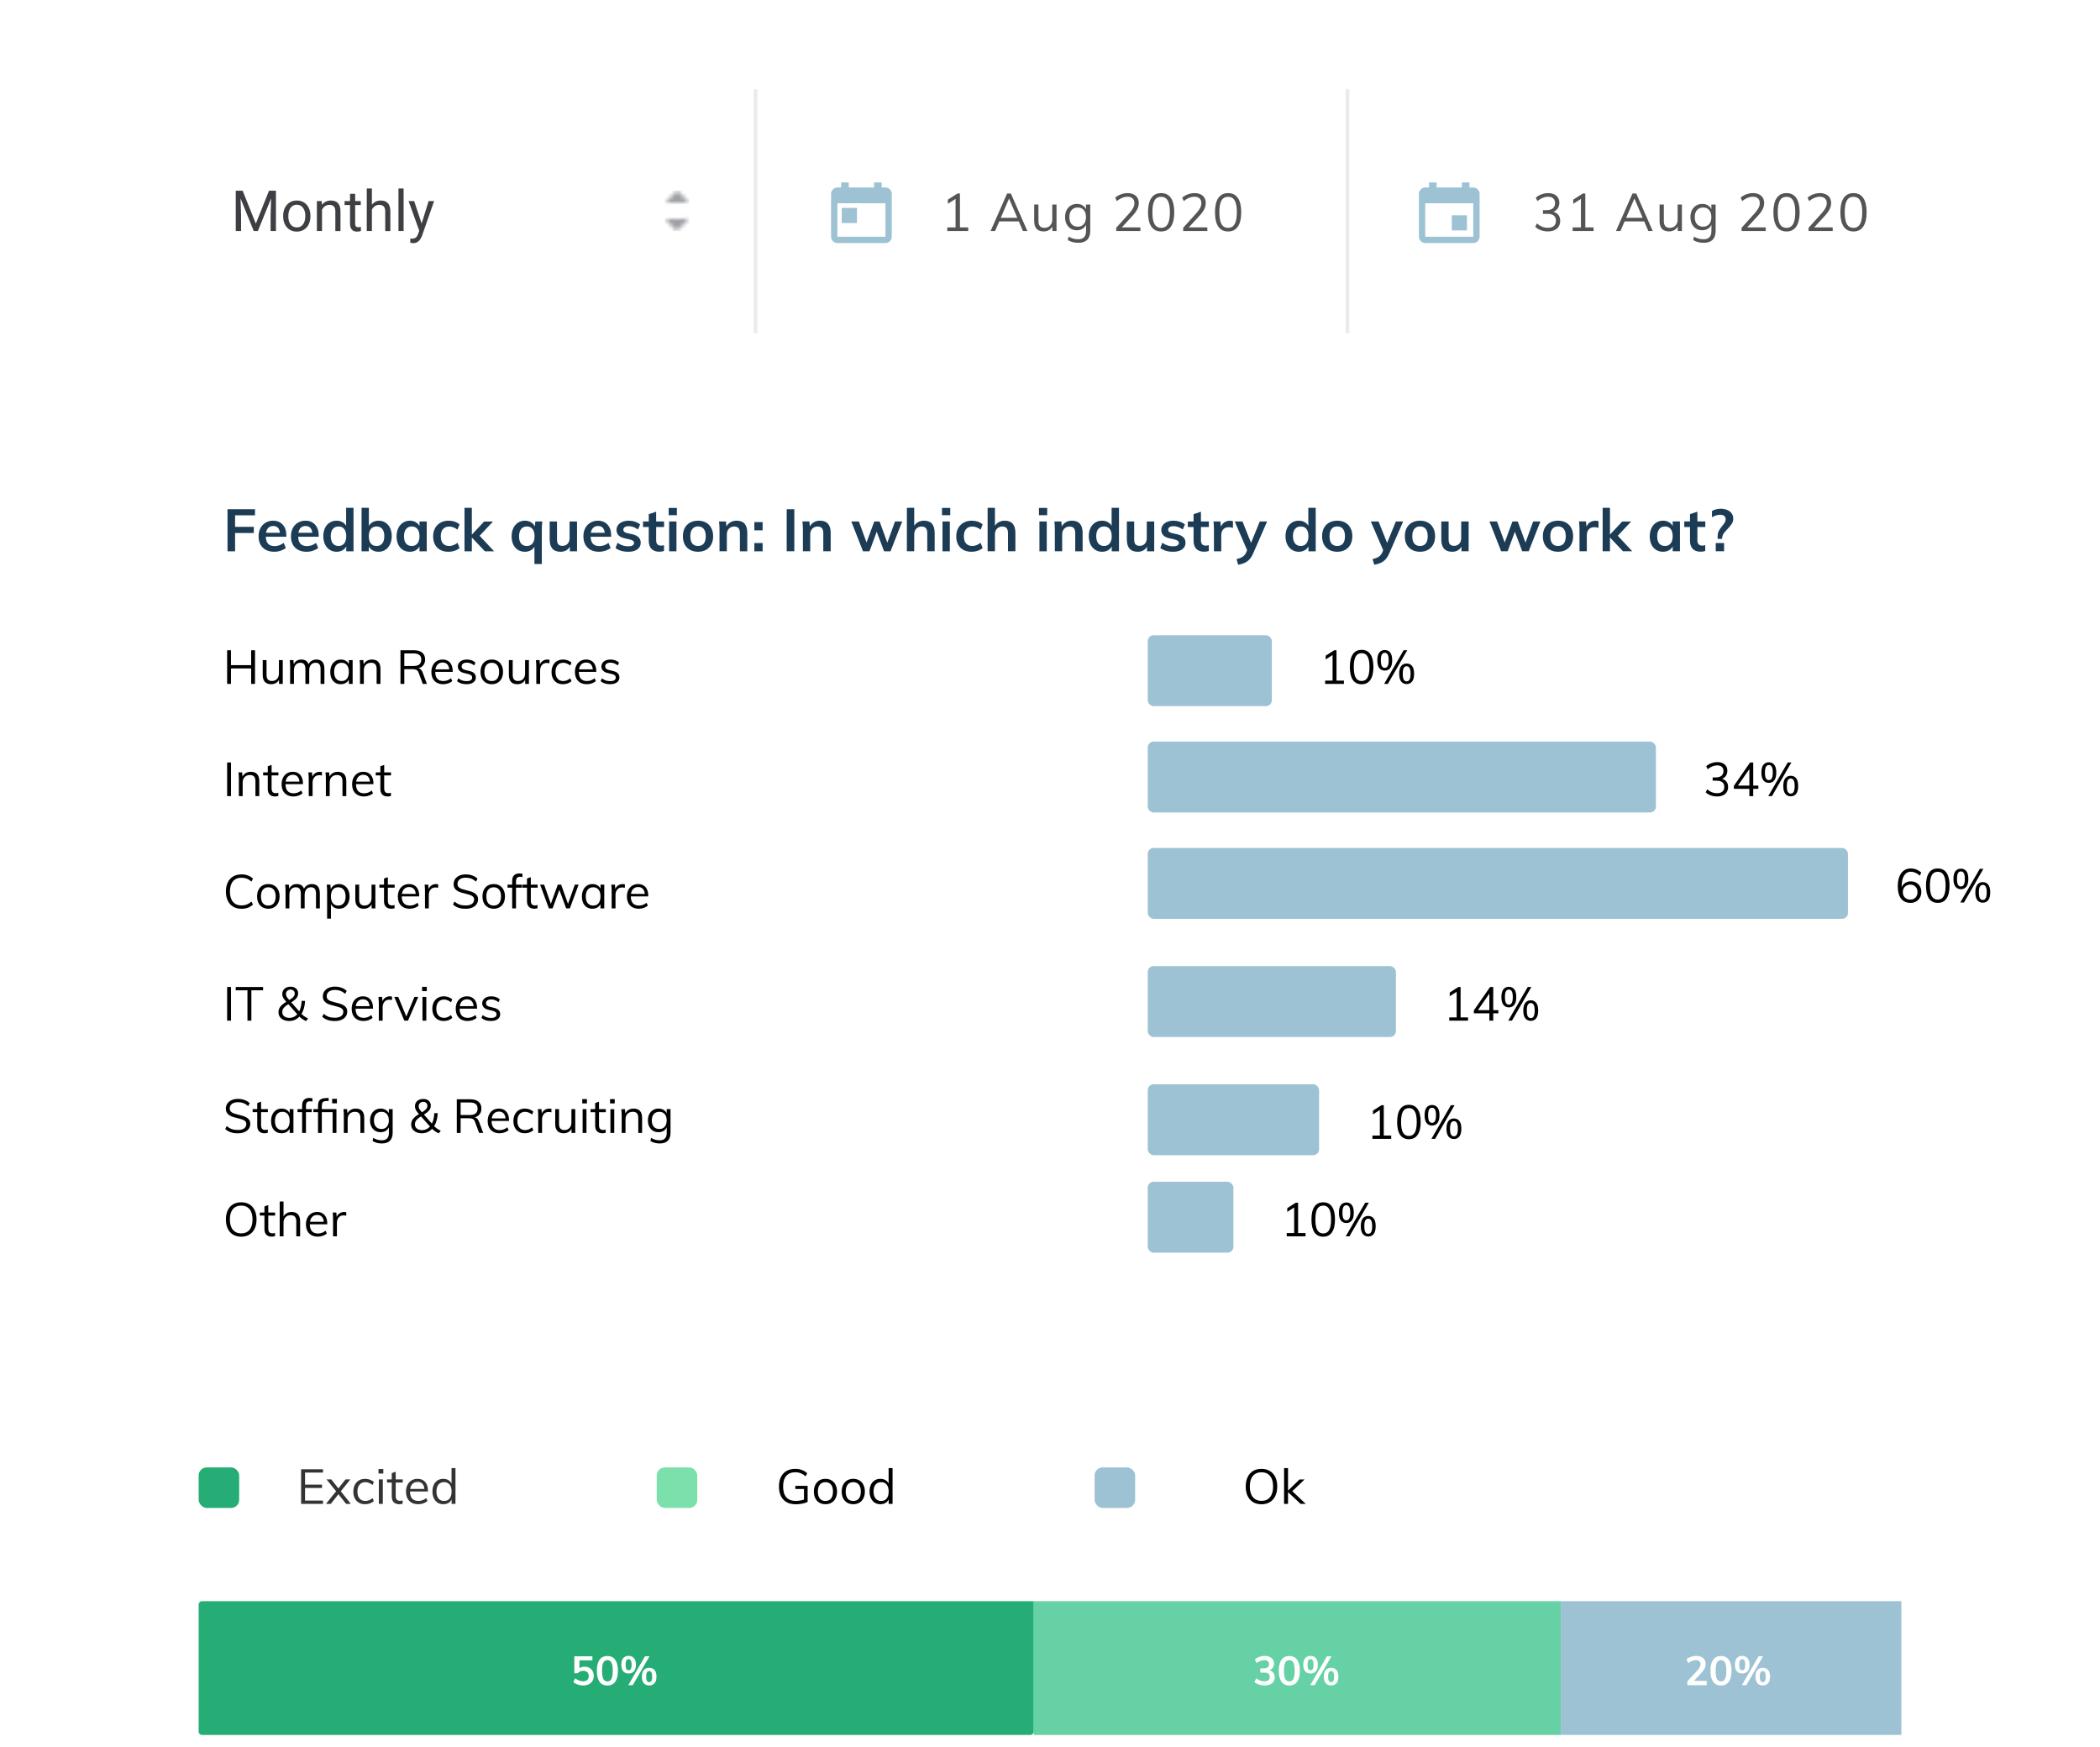 <svg fill="none" height="431" viewBox="0 0 518 431" width="518" xmlns="http://www.w3.org/2000/svg" xmlns:xlink="http://www.w3.org/1999/xlink"><filter id="a" color-interpolation-filters="sRGB" filterUnits="userSpaceOnUse" height="140.349" width="517" x=".881" y="0"><feFlood flood-opacity="0" result="BackgroundImageFix"/><feColorMatrix in="SourceAlpha" type="matrix" values="0 0 0 0 0 0 0 0 0 0 0 0 0 0 0 0 0 0 127 0"/><feOffset dy="18"/><feGaussianBlur stdDeviation="20"/><feColorMatrix type="matrix" values="0 0 0 0 0.176 0 0 0 0 0.263 0 0 0 0 0.475 0 0 0 0.1 0"/><feBlend in2="BackgroundImageFix" mode="normal" result="effect1_dropShadow"/><feBlend in="SourceGraphic" in2="effect1_dropShadow" mode="normal" result="shape"/></filter><clipPath id="b"><path d="m283.109 156.71h209.89v152.316h-209.89z"/></clipPath><clipPath id="c"><path d="m420.121 184.404h25.508v14.576h-25.508z"/></clipPath><mask id="d" height="10" maskUnits="userSpaceOnUse" width="6" x="164" y="47"><path clip-rule="evenodd" d="m167.045 47-3.045 3.045 5.979-.111zm-.102 9.998 3.055-3.054-5.998.111z" fill="#fff" fill-rule="evenodd"/></mask><g filter="url(#a)"><rect fill="#fff" height="60.349" rx="5" width="437" x="40.881" y="22"/></g><path clip-rule="evenodd" d="m167.045 47-3.045 3.045 5.979-.111zm-.102 9.998 3.055-3.054-5.998.111z" fill="#fff" fill-opacity=".01" fill-rule="evenodd"/><g mask="url(#d)"><path d="m164 47h6v10h-6z" fill="#9ea0a5"/></g><path d="m59.851 47.047 3.254 8.121 3.254-8.121h1.702v9.953h-1.312v-3.876l.123-4.184-3.268 8.06h-1.005l-3.261-8.039.13 4.163v3.876h-1.312v-9.953zm9.994 6.186c0-.725.141-1.376.424-1.955.287-.579.683-1.025 1.189-1.34.51-.315 1.091-.472 1.743-.472 1.007 0 1.821.349 2.44 1.046.624.697.936 1.625.936 2.782v.089c0 .72-.139 1.367-.417 1.941-.273.57-.668 1.014-1.183 1.333-.51.319-1.098.478-1.764.478-1.003 0-1.816-.349-2.44-1.046-.62-.697-.93-1.62-.93-2.768zm1.272.15c0 .82.189 1.479.567 1.976.383.497.893.745 1.531.745.643 0 1.153-.251 1.531-.752.378-.506.567-1.212.567-2.119 0-.811-.194-1.467-.581-1.969-.383-.506-.893-.759-1.531-.759-.624 0-1.128.248-1.511.745-.383.497-.574 1.208-.574 2.133zm8.244-3.78.041.93c.565-.711 1.303-1.066 2.215-1.066 1.563 0 2.352.882 2.365 2.646v4.888h-1.265v-4.894c-.005-.533-.128-.927-.369-1.183-.237-.255-.608-.383-1.114-.383-.41 0-.77.109-1.08.328-.31.219-.551.506-.725.861v5.271h-1.265v-7.396zm8.244-1.791v1.791h1.381v.978h-1.381v4.587c0 .296.061.519.185.67.123.146.333.219.629.219.146 0 .346-.027.602-.082v1.025c-.333.091-.656.137-.971.137-.565 0-.991-.171-1.278-.513s-.431-.827-.431-1.456v-4.587h-1.347v-.978h1.347v-1.791zm4.129 2.687c.56-.688 1.29-1.032 2.188-1.032 1.563 0 2.352.882 2.365 2.646v4.888h-1.265v-4.894c-.005-.533-.128-.927-.369-1.183-.237-.255-.608-.383-1.114-.383-.41 0-.77.109-1.08.328-.31.219-.551.506-.725.861v5.271h-1.265v-10.5h1.265zm7.82 6.501h-1.265v-10.5h1.265zm4.45-1.853 1.723-5.544h1.353l-2.974 8.538c-.46 1.23-1.191 1.846-2.194 1.846l-.239-.021-.472-.089v-1.025l.342.027c.428 0 .761-.087.998-.26.242-.173.44-.49.595-.95l.28-.752-2.639-7.314h1.381z" fill="#3e3f42"/><path clip-rule="evenodd" d="m361.848 53.106v3.741h-3.742v-3.741zm-1.247-8.106h1.87v1.247h.936c.415 0 .779.156 1.091.468s.468.675.468 1.091v10.601c0 .416-.156.779-.468 1.091s-.676.468-1.091.468h-11.848c-.416 0-.78-.156-1.091-.468-.312-.312-.468-.676-.468-1.091v-10.601c0-.416.156-.779.468-1.091.311-.312.675-.468 1.091-.468h.935v-1.247h1.871v1.247h6.236zm2.806 13.407v-8.262h-11.848v8.262z" fill="#9dc2d4" fill-rule="evenodd"/><path clip-rule="evenodd" d="m211.376 51.282v3.741h-3.742v-3.741zm4.225-6.282h1.87v1.247h.936c.415 0 .779.156 1.091.468s.468.675.468 1.091v10.601c0 .416-.156.779-.468 1.091s-.676.468-1.091.468h-11.848c-.416 0-.78-.156-1.091-.468-.312-.312-.468-.676-.468-1.091v-10.601c0-.416.156-.779.468-1.091.311-.312.675-.468 1.091-.468h.935v-1.247h1.871v1.247h6.236zm2.806 13.407v-8.262h-11.848v8.262z" fill="#9dc2d4" fill-rule="evenodd"/><path d="m235.705 56.519v-8.151l.611.312-2.509 1.599v-1.027l2.366-1.508h.611v8.775zm-2.041.481v-.897h5.161v.897zm11.788 0h-1.105l4.069-9.256h.936l4.069 9.256h-1.092l-3.627-8.476h.39zm.624-2.379.377-.884h4.862l.377.884zm11.376 2.47c-.78 0-1.369-.217-1.768-.65-.39-.433-.585-1.075-.585-1.924v-4.056h1.053v4.03c0 .589.122 1.023.364 1.3.243.277.611.416 1.105.416.581 0 1.049-.186 1.404-.559.356-.373.533-.871.533-1.495v-3.692h1.053v6.539h-1.027v-1.417l.156-.078c-.173.52-.468.914-.884 1.183-.407.269-.875.403-1.404.403zm8.527 2.808c-.988 0-1.846-.225-2.574-.676l.182-.858c.407.234.793.403 1.157.507s.775.156 1.235.156c.624 0 1.096-.169 1.417-.507.329-.329.494-.823.494-1.482v-1.768l.143-.169c-.104.347-.269.65-.494.91-.217.251-.486.446-.806.585-.321.139-.685.208-1.092.208-.581 0-1.092-.134-1.534-.403-.434-.277-.776-.659-1.027-1.144-.243-.485-.364-1.053-.364-1.703s.121-1.218.364-1.703c.251-.485.593-.862 1.027-1.131.442-.277.953-.416 1.534-.416.606 0 1.118.152 1.534.455.424.295.71.711.858 1.248l-.156-.143v-1.404h1.053v6.487c0 .979-.252 1.716-.754 2.21-.494.494-1.227.741-2.197.741zm-.13-3.978c.632 0 1.126-.208 1.482-.624.364-.425.546-1.005.546-1.742s-.182-1.313-.546-1.729c-.356-.425-.85-.637-1.482-.637-.642 0-1.149.212-1.521.637-.364.416-.546.992-.546 1.729 0 .745.182 1.326.546 1.742.372.416.879.624 1.521.624zm9.485 1.079v-.806l3.237-3.588c.434-.485.75-.923.949-1.313.2-.39.299-.78.299-1.17 0-.511-.147-.901-.442-1.17-.294-.277-.715-.416-1.261-.416-.45 0-.892.091-1.326.273-.433.173-.866.438-1.3.793l-.403-.819c.364-.347.824-.624 1.378-.832.555-.208 1.114-.312 1.677-.312.564 0 1.049.1 1.456.299.416.191.737.468.962.832.226.364.338.797.338 1.3 0 .529-.121 1.04-.364 1.534-.234.485-.628 1.031-1.183 1.638l-3.12 3.38-.078-.52h5.135v.897zm11.081.104c-1.058 0-1.864-.399-2.418-1.196-.546-.806-.819-1.985-.819-3.536s.273-2.726.819-3.523c.546-.806 1.352-1.209 2.418-1.209s1.872.403 2.418 1.209c.546.797.819 1.967.819 3.51 0 1.551-.278 2.73-.832 3.536-.546.806-1.348 1.209-2.405 1.209zm0-.897c.736 0 1.278-.312 1.625-.936.355-.624.533-1.595.533-2.912s-.178-2.279-.533-2.886c-.347-.615-.889-.923-1.625-.923-.737 0-1.283.308-1.638.923-.347.615-.52 1.577-.52 2.886 0 1.317.173 2.288.52 2.912.355.624.901.936 1.638.936zm5.438.793v-.806l3.237-3.588c.433-.485.75-.923.949-1.313s.299-.78.299-1.17c0-.511-.147-.901-.442-1.17-.295-.277-.715-.416-1.261-.416-.451 0-.893.091-1.326.273-.433.173-.867.438-1.3.793l-.403-.819c.364-.347.823-.624 1.378-.832s1.114-.312 1.677-.312 1.049.1 1.456.299c.416.191.737.468.962.832s.338.797.338 1.3c0 .529-.121 1.04-.364 1.534-.234.485-.628 1.031-1.183 1.638l-3.12 3.38-.078-.52h5.135v.897zm11.08.104c-1.057 0-1.863-.399-2.418-1.196-.546-.806-.819-1.985-.819-3.536s.273-2.726.819-3.523c.546-.806 1.352-1.209 2.418-1.209s1.872.403 2.418 1.209c.546.797.819 1.967.819 3.51 0 1.551-.277 2.73-.832 3.536-.546.806-1.348 1.209-2.405 1.209zm0-.897c.737 0 1.278-.312 1.625-.936.355-.624.533-1.595.533-2.912s-.178-2.279-.533-2.886c-.347-.615-.888-.923-1.625-.923s-1.283.308-1.638.923c-.347.615-.52 1.577-.52 2.886 0 1.317.173 2.288.52 2.912.355.624.901.936 1.638.936z" fill="#545456"/><path d="m381.809 57.091c-.598 0-1.174-.1-1.729-.299-.546-.199-1.01-.481-1.391-.845l.416-.819c.416.355.845.624 1.287.806.442.173.906.26 1.391.26.659 0 1.157-.147 1.495-.442.347-.295.52-.728.52-1.3s-.178-.997-.533-1.274c-.355-.286-.888-.429-1.599-.429h-1.066v-.897h.858c.685 0 1.209-.152 1.573-.455s.546-.737.546-1.3c0-.503-.152-.888-.455-1.157-.295-.269-.715-.403-1.261-.403-.459 0-.906.091-1.339.273-.433.173-.862.438-1.287.793l-.403-.819c.373-.355.832-.633 1.378-.832.546-.208 1.109-.312 1.69-.312.555 0 1.04.1 1.456.299.416.191.732.464.949.819.225.355.338.776.338 1.261 0 .572-.152 1.062-.455 1.469-.295.399-.702.672-1.222.819l-.039-.13c.624.13 1.101.394 1.43.793s.494.906.494 1.521c0 .806-.273 1.443-.819 1.911-.546.459-1.287.689-2.223.689zm8.155-.572v-8.151l.611.312-2.509 1.599v-1.027l2.366-1.508h.611v8.775zm-2.041.481v-.897h5.161v.897zm11.788 0h-1.105l4.069-9.256h.936l4.069 9.256h-1.092l-3.627-8.476h.39zm.624-2.379.377-.884h4.862l.377.884zm11.377 2.47c-.78 0-1.37-.217-1.768-.65-.39-.433-.585-1.075-.585-1.924v-4.056h1.053v4.03c0 .589.121 1.023.364 1.3.242.277.611.416 1.105.416.58 0 1.048-.186 1.404-.559.355-.373.533-.871.533-1.495v-3.692h1.053v6.539h-1.027v-1.417l.156-.078c-.174.52-.468.914-.884 1.183-.408.269-.876.403-1.404.403zm8.526 2.808c-.988 0-1.846-.225-2.574-.676l.182-.858c.407.234.793.403 1.157.507s.775.156 1.235.156c.624 0 1.096-.169 1.417-.507.329-.329.494-.823.494-1.482v-1.768l.143-.169c-.104.347-.269.65-.494.91-.217.251-.486.446-.806.585-.321.139-.685.208-1.092.208-.581 0-1.092-.134-1.534-.403-.434-.277-.776-.659-1.027-1.144-.243-.485-.364-1.053-.364-1.703s.121-1.218.364-1.703c.251-.485.593-.862 1.027-1.131.442-.277.953-.416 1.534-.416.606 0 1.118.152 1.534.455.424.295.71.711.858 1.248l-.156-.143v-1.404h1.053v6.487c0 .979-.252 1.716-.754 2.21-.494.494-1.227.741-2.197.741zm-.13-3.978c.632 0 1.126-.208 1.482-.624.364-.425.546-1.005.546-1.742s-.182-1.313-.546-1.729c-.356-.425-.85-.637-1.482-.637-.642 0-1.149.212-1.521.637-.364.416-.546.992-.546 1.729 0 .745.182 1.326.546 1.742.372.416.879.624 1.521.624zm9.486 1.079v-.806l3.237-3.588c.433-.485.749-.923.949-1.313.199-.39.299-.78.299-1.17 0-.511-.148-.901-.442-1.17-.295-.277-.715-.416-1.261-.416-.451 0-.893.091-1.326.273-.434.173-.867.438-1.3.793l-.403-.819c.364-.347.823-.624 1.378-.832.554-.208 1.113-.312 1.677-.312.563 0 1.048.1 1.456.299.416.191.736.468.962.832.225.364.338.797.338 1.3 0 .529-.122 1.04-.364 1.534-.234.485-.629 1.031-1.183 1.638l-3.12 3.38-.078-.52h5.135v.897zm11.08.104c-1.057 0-1.863-.399-2.418-1.196-.546-.806-.819-1.985-.819-3.536s.273-2.726.819-3.523c.546-.806 1.352-1.209 2.418-1.209s1.872.403 2.418 1.209c.546.797.819 1.967.819 3.51 0 1.551-.277 2.73-.832 3.536-.546.806-1.348 1.209-2.405 1.209zm0-.897c.737 0 1.278-.312 1.625-.936.355-.624.533-1.595.533-2.912s-.178-2.279-.533-2.886c-.347-.615-.888-.923-1.625-.923s-1.283.308-1.638.923c-.347.615-.52 1.577-.52 2.886 0 1.317.173 2.288.52 2.912.355.624.901.936 1.638.936zm5.438.793v-.806l3.237-3.588c.433-.485.75-.923.949-1.313s.299-.78.299-1.17c0-.511-.147-.901-.442-1.17-.295-.277-.715-.416-1.261-.416-.451 0-.893.091-1.326.273-.433.173-.867.438-1.3.793l-.403-.819c.364-.347.823-.624 1.378-.832s1.114-.312 1.677-.312 1.049.1 1.456.299c.416.191.737.468.962.832s.338.797.338 1.3c0 .529-.121 1.04-.364 1.534-.234.485-.628 1.031-1.183 1.638l-3.12 3.38-.078-.52h5.135v.897zm11.08.104c-1.057 0-1.863-.399-2.418-1.196-.546-.806-.819-1.985-.819-3.536s.273-2.726.819-3.523c.546-.806 1.352-1.209 2.418-1.209s1.872.403 2.418 1.209c.546.797.819 1.967.819 3.51 0 1.551-.277 2.73-.832 3.536-.546.806-1.347 1.209-2.405 1.209zm0-.897c.737 0 1.279-.312 1.625-.936.356-.624.533-1.595.533-2.912s-.177-2.279-.533-2.886c-.346-.615-.888-.923-1.625-.923-.736 0-1.282.308-1.638.923-.346.615-.52 1.577-.52 2.886 0 1.317.174 2.288.52 2.912.356.624.902.936 1.638.936z" fill="#545456"/><path d="m186.368 22.456v59.308" stroke="#ebebed" stroke-linecap="square" stroke-width=".912"/><path d="m332.368 22.456v59.308" stroke="#ebebed" stroke-linecap="square" stroke-width=".912"/><path d="m56.122 125.622h6.778v1.501h-4.912v2.843h4.62v1.516h-4.62v4.518h-1.866zm14.51 6.792h-5.072c.039.787.233 1.37.583 1.749.36.37.889.554 1.589.554.806 0 1.555-.262 2.245-.787l.525 1.254c-.35.282-.782.51-1.297.685-.505.165-1.02.248-1.545.248-1.205 0-2.152-.34-2.842-1.021-.69-.68-1.035-1.613-1.035-2.798 0-.748.151-1.414.452-1.997s.724-1.035 1.268-1.356c.544-.33 1.161-.495 1.851-.495 1.011 0 1.807.33 2.39.991.593.651.889 1.55.889 2.696zm-3.236-2.652c-.486 0-.884.145-1.195.437-.301.282-.495.695-.583 1.239h3.425c-.058-.554-.228-.972-.51-1.254-.272-.282-.651-.422-1.137-.422zm11.221 2.652h-5.072c.039.787.233 1.37.583 1.749.359.37.889.554 1.589.554.806 0 1.555-.262 2.245-.787l.525 1.254c-.35.282-.782.51-1.297.685-.505.165-1.02.248-1.545.248-1.205 0-2.152-.34-2.842-1.021-.69-.68-1.035-1.613-1.035-2.798 0-.748.151-1.414.452-1.997.301-.583.724-1.035 1.268-1.356.544-.33 1.161-.495 1.851-.495 1.011 0 1.807.33 2.39.991.593.651.889 1.55.889 2.696zm-3.236-2.652c-.486 0-.884.145-1.195.437-.301.282-.496.695-.583 1.239h3.425c-.058-.554-.228-.972-.51-1.254-.272-.282-.651-.422-1.137-.422zm11.819-4.49v10.728h-1.793v-1.181c-.224.408-.544.729-.962.962-.418.224-.894.336-1.428.336-.632 0-1.195-.161-1.691-.481-.496-.321-.884-.773-1.166-1.356-.272-.593-.408-1.268-.408-2.026s.136-1.424.408-1.997c.272-.573.656-1.015 1.151-1.326.496-.321 1.064-.481 1.705-.481.525 0 .991.112 1.399.335.418.214.739.52.962.918v-4.431zm-3.702 9.416c.602 0 1.069-.209 1.399-.627.34-.417.51-1.01.51-1.778 0-.767-.165-1.36-.496-1.778s-.797-.627-1.399-.627c-.612 0-1.088.209-1.428.627-.33.408-.495.991-.495 1.749 0 .768.165 1.365.495 1.793.34.427.811.641 1.414.641zm9.884-6.238c.641 0 1.205.16 1.691.481.496.311.879.753 1.151 1.326s.408 1.239.408 1.997-.141 1.433-.423 2.026c-.272.583-.656 1.035-1.151 1.356-.486.32-1.045.481-1.676.481-.544 0-1.03-.117-1.458-.35-.418-.233-.734-.559-.947-.977v1.21h-1.793v-10.728h1.807v4.475c.224-.408.544-.724.962-.947.418-.234.894-.35 1.428-.35zm-.481 6.238c.603 0 1.069-.214 1.399-.641.33-.428.496-1.025.496-1.793 0-.758-.165-1.341-.496-1.749-.33-.418-.802-.627-1.414-.627s-1.083.209-1.414.627-.495 1.011-.495 1.778c0 .778.165 1.375.495 1.793.33.408.806.612 1.428.612zm12.362-6.049v7.361h-1.793v-1.181c-.224.408-.544.729-.962.962-.418.224-.894.336-1.428.336-.642 0-1.21-.156-1.706-.467-.496-.311-.879-.753-1.151-1.326-.272-.574-.408-1.239-.408-1.997s.136-1.428.408-2.012c.282-.592.67-1.049 1.166-1.37.496-.33 1.059-.495 1.691-.495.534 0 1.01.116 1.428.35.418.223.738.539.962.947v-1.108zm-3.688 6.049c.603 0 1.069-.209 1.399-.627.331-.417.496-1.005.496-1.763 0-.778-.165-1.375-.496-1.793-.33-.418-.801-.627-1.413-.627-.603 0-1.074.219-1.414.656-.331.428-.496 1.025-.496 1.793 0 .758.165 1.341.496 1.749.34.408.816.612 1.428.612zm9.01 1.429c-.768 0-1.433-.156-1.997-.467s-.996-.748-1.297-1.312c-.301-.573-.452-1.243-.452-2.011s.155-1.443.466-2.026c.321-.583.768-1.035 1.341-1.356.583-.33 1.254-.495 2.012-.495.525 0 1.03.082 1.516.248.495.165.889.393 1.18.685l-.51 1.282c-.311-.252-.641-.442-.991-.568-.35-.136-.695-.204-1.035-.204-.661 0-1.176.209-1.545.627-.369.408-.554 1-.554 1.778 0 .777.18 1.37.54 1.778.369.408.889.612 1.559.612.34 0 .685-.068 1.035-.204s.68-.33.991-.583l.51 1.283c-.311.291-.714.52-1.209.685-.496.165-1.016.248-1.56.248zm9.021-.117-3.221-3.396v3.396h-1.807v-10.728h1.807v6.618l3.032-3.236h2.201l-3.309 3.513 3.571 3.833zm14.171-7.361c-.088.583-.131 1.278-.131 2.085v8.424h-1.822v-4.27c-.224.398-.545.704-.962.918-.409.214-.875.321-1.4.321-.641 0-1.209-.156-1.705-.467s-.879-.753-1.152-1.326c-.272-.574-.408-1.239-.408-1.997s.136-1.428.408-2.012c.282-.592.671-1.049 1.167-1.37.495-.33 1.059-.495 1.69-.495.564 0 1.064.126 1.502.379.437.252.758.607.962 1.064l.131-1.254zm-3.819 6.049c.602 0 1.069-.209 1.399-.627.331-.417.496-1.005.496-1.763 0-.778-.165-1.375-.496-1.793-.33-.418-.802-.627-1.414-.627-.602 0-1.073.219-1.414.656-.33.428-.495 1.025-.495 1.793 0 .758.165 1.341.495 1.749.341.408.817.612 1.429.612zm12.377-6.049v7.361h-1.779v-1.137c-.233.408-.544.719-.932.933-.389.214-.836.321-1.341.321-1.798 0-2.697-1.011-2.697-3.032v-4.446h1.808v4.46c0 .535.106.928.32 1.181.224.253.564.379 1.02.379.535 0 .962-.175 1.283-.525s.481-.816.481-1.399v-4.096zm8.42 3.775h-5.072c.039.787.233 1.37.583 1.749.359.37.889.554 1.589.554.806 0 1.554-.262 2.244-.787l.525 1.254c-.35.282-.782.51-1.297.685-.506.165-1.021.248-1.545.248-1.205 0-2.153-.34-2.843-1.021-.689-.68-1.034-1.613-1.034-2.798 0-.748.15-1.414.451-1.997.302-.583.724-1.035 1.268-1.356.545-.33 1.162-.495 1.852-.495 1.01 0 1.807.33 2.39.991.593.651.889 1.55.889 2.696zm-3.236-2.652c-.486 0-.884.145-1.195.437-.301.282-.495.695-.583 1.239h3.425c-.058-.554-.228-.972-.51-1.254-.272-.282-.651-.422-1.137-.422zm7.475 6.355c-1.331 0-2.39-.311-3.177-.933l.51-1.283c.787.583 1.686.875 2.697.875.437 0 .772-.073 1.005-.219.243-.146.365-.35.365-.612 0-.224-.083-.399-.248-.525-.165-.136-.447-.253-.845-.35l-1.225-.277c-1.341-.291-2.011-.976-2.011-2.055 0-.447.126-.84.379-1.18.252-.35.607-.622 1.064-.817.456-.194.986-.291 1.589-.291.524 0 1.03.082 1.515.248.486.155.914.383 1.283.685l-.539 1.239c-.739-.545-1.497-.817-2.274-.817-.418 0-.743.078-.977.234-.233.155-.349.369-.349.641 0 .214.068.384.204.51.145.126.388.233.728.321l1.254.277c.729.165 1.258.422 1.589.772.34.34.51.787.51 1.341 0 .68-.272 1.22-.816 1.618-.545.398-1.288.598-2.231.598zm6.852-6.108v3.294c0 .865.404 1.298 1.21 1.298.224 0 .467-.039.729-.117v1.443c-.321.117-.709.175-1.166.175-.836 0-1.477-.233-1.924-.7-.447-.466-.671-1.137-.671-2.011v-3.382h-1.413v-1.37h1.413v-1.793l1.822-.612v2.405h1.954v1.37zm3.206-1.37h1.807v7.361h-1.807zm1.909-3.338v1.793h-2.026v-1.793zm5.229 10.816c-.748 0-1.409-.156-1.982-.467-.564-.311-1.001-.753-1.312-1.326-.301-.583-.452-1.263-.452-2.041 0-.777.151-1.453.452-2.026.311-.583.748-1.03 1.312-1.341.573-.311 1.234-.466 1.982-.466.739 0 1.39.155 1.953.466.564.311.996.758 1.297 1.341.311.573.467 1.249.467 2.026 0 .778-.156 1.458-.467 2.041-.301.573-.733 1.015-1.297 1.326-.563.311-1.214.467-1.953.467zm-.015-1.429c.622 0 1.094-.199 1.414-.597.331-.409.496-1.011.496-1.808 0-.787-.165-1.384-.496-1.793-.33-.417-.796-.626-1.399-.626-.612 0-1.083.209-1.414.626-.33.409-.495 1.006-.495 1.793 0 .797.16 1.399.481 1.808.33.398.801.597 1.413.597zm9.515-6.238c1.759 0 2.639 1.01 2.639 3.032v4.518h-1.822v-4.431c0-.583-.112-1.006-.336-1.268-.223-.272-.568-.408-1.034-.408-.554 0-1.001.18-1.341.539-.34.35-.511.816-.511 1.399v4.169h-1.807v-5.276c0-.778-.039-1.473-.117-2.085h1.706l.131 1.21c.253-.447.593-.792 1.02-1.035.438-.243.928-.364 1.472-.364zm6.422.35v2.026h-2.041v-2.026zm0 5.159v2.041h-2.041v-2.041zm5.938-8.337h1.88v10.378h-1.88zm8.209 2.828c1.759 0 2.638 1.01 2.638 3.032v4.518h-1.822v-4.431c0-.583-.112-1.006-.335-1.268-.224-.272-.569-.408-1.035-.408-.554 0-1.001.18-1.341.539-.34.35-.51.816-.51 1.399v4.169h-1.808v-5.276c0-.778-.039-1.473-.116-2.085h1.705l.131 1.21c.253-.447.593-.792 1.021-1.035.437-.243.928-.364 1.472-.364zm20.288.189-2.886 7.361h-1.588l-1.822-4.825-1.779 4.825h-1.603l-2.886-7.361h1.866l1.895 5.189 1.909-5.189h1.312l1.909 5.233 1.895-5.233zm5.362-.189c1.758 0 2.638 1.01 2.638 3.032v4.518h-1.822v-4.431c0-.583-.112-1.006-.335-1.268-.224-.272-.569-.408-1.035-.408-.554 0-1.001.18-1.341.539-.34.35-.51.816-.51 1.399v4.169h-1.808v-10.728h1.808v4.431c.252-.398.587-.704 1.005-.918.418-.223.885-.335 1.4-.335zm4.57.189h1.807v7.361h-1.807zm1.909-3.338v1.793h-2.026v-1.793zm5.229 10.816c-.768 0-1.433-.156-1.997-.467s-.996-.748-1.297-1.312c-.301-.573-.452-1.243-.452-2.011s.155-1.443.466-2.026c.321-.583.768-1.035 1.341-1.356.583-.33 1.254-.495 2.012-.495.525 0 1.03.082 1.516.248.495.165.889.393 1.18.685l-.51 1.282c-.311-.252-.641-.442-.991-.568-.35-.136-.695-.204-1.035-.204-.661 0-1.176.209-1.545.627-.369.408-.554 1-.554 1.778 0 .777.18 1.37.54 1.778.369.408.889.612 1.559.612.34 0 .685-.068 1.035-.204s.68-.33.991-.583l.51 1.283c-.311.291-.714.52-1.209.685-.496.165-1.016.248-1.56.248zm8.205-7.667c1.759 0 2.638 1.01 2.638 3.032v4.518h-1.822v-4.431c0-.583-.111-1.006-.335-1.268-.223-.272-.568-.408-1.035-.408-.554 0-1.001.18-1.341.539-.34.35-.51.816-.51 1.399v4.169h-1.807v-10.728h1.807v4.431c.253-.398.588-.704 1.006-.918.418-.223.884-.335 1.399-.335zm8.57.189h1.807v7.361h-1.807zm1.909-3.338v1.793h-2.026v-1.793zm6.104 3.149c1.759 0 2.638 1.01 2.638 3.032v4.518h-1.822v-4.431c0-.583-.112-1.006-.335-1.268-.224-.272-.569-.408-1.035-.408-.554 0-1.001.18-1.341.539-.34.35-.51.816-.51 1.399v4.169h-1.808v-5.276c0-.778-.038-1.473-.116-2.085h1.705l.131 1.21c.253-.447.593-.792 1.021-1.035.437-.243.928-.364 1.472-.364zm11.61-3.178v10.728h-1.793v-1.181c-.223.408-.544.729-.962.962-.418.224-.894.336-1.428.336-.632 0-1.196-.161-1.691-.481-.496-.321-.884-.773-1.166-1.356-.272-.593-.408-1.268-.408-2.026s.136-1.424.408-1.997.656-1.015 1.151-1.326c.496-.321 1.064-.481 1.706-.481.524 0 .991.112 1.399.335.418.214.738.52.962.918v-4.431zm-3.702 9.416c.602 0 1.069-.209 1.399-.627.34-.417.51-1.01.51-1.778 0-.767-.165-1.36-.496-1.778-.33-.418-.796-.627-1.399-.627-.612 0-1.088.209-1.428.627-.331.408-.496.991-.496 1.749 0 .768.165 1.365.496 1.793.34.427.811.641 1.414.641zm12.391-6.049v7.361h-1.778v-1.137c-.233.408-.544.719-.933.933s-.836.321-1.341.321c-1.798 0-2.697-1.011-2.697-3.032v-4.446h1.808v4.46c0 .535.107.928.321 1.181.223.253.563.379 1.02.379.534 0 .962-.175 1.283-.525.32-.35.481-.816.481-1.399v-4.096zm4.675 7.478c-1.332 0-2.391-.311-3.178-.933l.51-1.283c.787.583 1.686.875 2.697.875.437 0 .772-.073 1.005-.219.243-.146.365-.35.365-.612 0-.224-.083-.399-.248-.525-.165-.136-.447-.253-.845-.35l-1.225-.277c-1.341-.291-2.011-.976-2.011-2.055 0-.447.126-.84.379-1.18.252-.35.607-.622 1.064-.817.457-.194.986-.291 1.589-.291.524 0 1.03.082 1.515.248.486.155.914.383 1.283.685l-.539 1.239c-.739-.545-1.497-.817-2.274-.817-.418 0-.743.078-.977.234-.233.155-.349.369-.349.641 0 .214.068.384.204.51.145.126.388.233.728.321l1.254.277c.729.165 1.258.422 1.589.772.34.34.51.787.51 1.341 0 .68-.272 1.22-.816 1.618-.545.398-1.288.598-2.23.598zm6.851-6.108v3.294c0 .865.404 1.298 1.21 1.298.224 0 .467-.039.729-.117v1.443c-.321.117-.709.175-1.166.175-.836 0-1.477-.233-1.924-.7-.447-.466-.67-1.137-.67-2.011v-3.382h-1.414v-1.37h1.414v-1.793l1.821-.612v2.405h1.954v1.37zm7.17-1.545c.282 0 .525.039.729.117l-.014 1.662c-.311-.127-.632-.19-.962-.19-.622 0-1.098.18-1.429.539-.321.36-.481.836-.481 1.429v3.979h-1.807v-5.276c0-.778-.039-1.473-.117-2.085h1.706l.145 1.298c.185-.477.476-.841.875-1.094.398-.252.85-.379 1.355-.379zm9.152.175-3.425 7.857c-.389.913-.884 1.579-1.487 1.996-.602.418-1.346.695-2.23.831l-.408-1.399c.69-.155 1.205-.355 1.545-.598.35-.233.632-.583.845-1.049l.233-.539-3.06-7.099h1.909l2.113 5.291 2.158-5.291zm11.987-3.367v10.728h-1.793v-1.181c-.223.408-.544.729-.962.962-.418.224-.894.336-1.428.336-.632 0-1.196-.161-1.691-.481-.496-.321-.884-.773-1.166-1.356-.272-.593-.408-1.268-.408-2.026s.136-1.424.408-1.997.656-1.015 1.151-1.326c.496-.321 1.064-.481 1.706-.481.524 0 .991.112 1.399.335.418.214.738.52.962.918v-4.431zm-3.702 9.416c.602 0 1.069-.209 1.399-.627.34-.417.51-1.01.51-1.778 0-.767-.165-1.36-.496-1.778-.33-.418-.796-.627-1.399-.627-.612 0-1.088.209-1.428.627-.331.408-.496.991-.496 1.749 0 .768.165 1.365.496 1.793.34.427.811.641 1.414.641zm9.024 1.429c-.748 0-1.409-.156-1.982-.467-.564-.311-1.001-.753-1.312-1.326-.301-.583-.452-1.263-.452-2.041 0-.777.151-1.453.452-2.026.311-.583.748-1.03 1.312-1.341.573-.311 1.234-.466 1.982-.466.739 0 1.39.155 1.953.466.564.311.996.758 1.297 1.341.311.573.467 1.249.467 2.026 0 .778-.156 1.458-.467 2.041-.301.573-.733 1.015-1.297 1.326-.563.311-1.214.467-1.953.467zm-.015-1.429c.622 0 1.094-.199 1.414-.597.331-.409.496-1.011.496-1.808 0-.787-.165-1.384-.496-1.793-.33-.417-.796-.626-1.399-.626-.612 0-1.083.209-1.414.626-.33.409-.495 1.006-.495 1.793 0 .797.16 1.399.481 1.808.33.398.801.597 1.413.597zm16.27-6.049-3.425 7.857c-.389.913-.884 1.579-1.487 1.996-.602.418-1.346.695-2.23.831l-.408-1.399c.69-.155 1.205-.355 1.545-.598.35-.233.631-.583.845-1.049l.233-.539-3.06-7.099h1.909l2.113 5.291 2.158-5.291zm4.157 7.478c-.748 0-1.409-.156-1.983-.467-.563-.311-1-.753-1.311-1.326-.302-.583-.452-1.263-.452-2.041 0-.777.15-1.453.452-2.026.311-.583.748-1.03 1.311-1.341.574-.311 1.235-.466 1.983-.466.738 0 1.389.155 1.953.466.563.311.996.758 1.297 1.341.311.573.467 1.249.467 2.026 0 .778-.156 1.458-.467 2.041-.301.573-.734 1.015-1.297 1.326-.564.311-1.215.467-1.953.467zm-.015-1.429c.622 0 1.093-.199 1.414-.597.33-.409.496-1.011.496-1.808 0-.787-.166-1.384-.496-1.793-.33-.417-.797-.626-1.399-.626-.612 0-1.084.209-1.414.626-.33.409-.496 1.006-.496 1.793 0 .797.161 1.399.481 1.808.331.398.802.597 1.414.597zm12.008-6.049v7.361h-1.779v-1.137c-.233.408-.544.719-.932.933-.389.214-.836.321-1.341.321-1.798 0-2.697-1.011-2.697-3.032v-4.446h1.807v4.46c0 .535.107.928.321 1.181.224.253.564.379 1.02.379.535 0 .962-.175 1.283-.525s.481-.816.481-1.399v-4.096zm17.696 0-2.886 7.361h-1.589l-1.821-4.825-1.779 4.825h-1.603l-2.886-7.361h1.866l1.894 5.189 1.91-5.189h1.312l1.909 5.233 1.895-5.233zm4.359 7.478c-.749 0-1.409-.156-1.983-.467-.563-.311-1-.753-1.311-1.326-.302-.583-.452-1.263-.452-2.041 0-.777.15-1.453.452-2.026.311-.583.748-1.03 1.311-1.341.574-.311 1.234-.466 1.983-.466.738 0 1.389.155 1.953.466.563.311.996.758 1.297 1.341.311.573.466 1.249.466 2.026 0 .778-.155 1.458-.466 2.041-.301.573-.734 1.015-1.297 1.326-.564.311-1.215.467-1.953.467zm-.015-1.429c.622 0 1.093-.199 1.414-.597.33-.409.496-1.011.496-1.808 0-.787-.166-1.384-.496-1.793-.33-.417-.797-.626-1.399-.626-.612 0-1.084.209-1.414.626-.331.409-.496 1.006-.496 1.793 0 .797.161 1.399.481 1.808.331.398.802.597 1.414.597zm9.267-6.224c.282 0 .525.039.729.117l-.014 1.662c-.311-.127-.632-.19-.962-.19-.622 0-1.099.18-1.429.539-.321.36-.481.836-.481 1.429v3.979h-1.807v-5.276c0-.778-.039-1.473-.117-2.085h1.705l.146 1.298c.185-.477.476-.841.875-1.094.398-.252.85-.379 1.355-.379zm6.772 7.536-3.221-3.396v3.396h-1.807v-10.728h1.807v6.618l3.032-3.236h2.201l-3.309 3.513 3.571 3.833zm14.039-7.361v7.361h-1.792v-1.181c-.224.408-.545.729-.962.962-.418.224-.894.336-1.429.336-.641 0-1.21-.156-1.705-.467-.496-.311-.88-.753-1.152-1.326-.272-.574-.408-1.239-.408-1.997s.136-1.428.408-2.012c.282-.592.671-1.049 1.166-1.37.496-.33 1.06-.495 1.691-.495.535 0 1.011.116 1.429.35.417.223.738.539.962.947v-1.108zm-3.687 6.049c.602 0 1.069-.209 1.399-.627.33-.417.496-1.005.496-1.763 0-.778-.166-1.375-.496-1.793s-.802-.627-1.414-.627c-.602 0-1.074.219-1.414.656-.33.428-.495 1.025-.495 1.793 0 .758.165 1.341.495 1.749.34.408.817.612 1.429.612zm7.989-4.679v3.294c0 .865.404 1.298 1.21 1.298.224 0 .467-.039.729-.117v1.443c-.321.117-.709.175-1.166.175-.836 0-1.477-.233-1.924-.7-.447-.466-.671-1.137-.671-2.011v-3.382h-1.413v-1.37h1.413v-1.793l1.822-.612v2.405h1.953v1.37zm3.597-3.935c.622-.379 1.346-.569 2.172-.569.602 0 1.136.103 1.603.307.466.204.826.485 1.078.845.263.36.394.777.394 1.253 0 .515-.121.958-.364 1.327-.234.369-.588.797-1.064 1.283-.399.408-.7.757-.904 1.049-.204.282-.33.602-.379.962l-.058.408h-1.079v-.598c0-.544.097-1 .292-1.37.194-.379.476-.787.845-1.224.282-.33.491-.617.627-.86.145-.243.218-.515.218-.816 0-.34-.121-.603-.364-.787-.233-.195-.559-.292-.977-.292-.68 0-1.36.209-2.04.627zm.933 7.885h2.055v2.041h-2.055z" fill="#1c3c55"/><path d="m61.95 168.71v-8.302h.956v8.302zm-5.924 0v-8.302h.945v8.302zm.443-3.813v-.804h6.017v.804zm10.444 3.895c-.7 0-1.228-.194-1.586-.583-.35-.389-.525-.964-.525-1.726v-3.638h.945v3.615c0 .529.109.917.327 1.166.218.249.548.373.991.373.521 0 .941-.167 1.259-.501.319-.335.478-.782.478-1.341v-3.312h.945v5.865h-.921v-1.271l.14-.07c-.155.467-.42.821-.793 1.062-.365.241-.785.361-1.259.361zm4.654-.082v-4.221c0-.272-.008-.544-.023-.816-.008-.28-.031-.556-.07-.828h.898l.105 1.213-.117.082c.14-.459.381-.813.723-1.062.35-.248.762-.373 1.236-.373.568 0 1.007.14 1.318.42.319.28.521.707.606 1.283l-.28-.152c.124-.474.373-.851.746-1.131.381-.28.836-.42 1.364-.42.645 0 1.131.195 1.458.583.327.381.49.96.49 1.738v3.684h-.945v-3.638c0-.544-.097-.94-.291-1.189-.194-.257-.501-.385-.921-.385-.49 0-.878.167-1.166.502-.28.334-.42.789-.42 1.364v3.346h-.945v-3.638c0-.544-.101-.94-.303-1.189-.194-.257-.501-.385-.921-.385-.497 0-.89.167-1.178.502-.28.334-.42.789-.42 1.364v3.346zm12.499.082c-.521 0-.98-.12-1.376-.361-.389-.249-.692-.599-.909-1.05-.21-.459-.315-.995-.315-1.609s.109-1.151.327-1.609c.218-.459.521-.816.91-1.073.396-.256.851-.385 1.364-.385.536 0 .991.132 1.364.397.373.264.626.641.758 1.131l-.14.093v-1.481h.933v5.865h-.933v-1.515l.14.07c-.132.489-.385.866-.758 1.131-.373.264-.828.396-1.364.396zm.186-.781c.575 0 1.018-.195 1.329-.583.311-.397.466-.956.466-1.679s-.159-1.279-.478-1.668c-.311-.388-.75-.583-1.318-.583-.575 0-1.026.202-1.353.607-.319.396-.478.952-.478 1.667s.159 1.267.478 1.656c.327.388.777.583 1.353.583zm4.555.699v-4.221c0-.272-.008-.544-.023-.816-.008-.28-.031-.556-.07-.828h.898l.105 1.213-.117.093c.163-.474.435-.832.816-1.073.381-.248.82-.373 1.318-.373 1.407 0 2.111.774 2.111 2.321v3.684h-.945v-3.638c0-.544-.109-.94-.327-1.189-.218-.257-.56-.385-1.026-.385-.544 0-.98.167-1.306.502-.327.334-.49.785-.49 1.352v3.358zm9.978 0v-8.302h3.3c.894 0 1.578.198 2.053.595.482.396.722.968.722 1.714 0 .715-.244 1.279-.734 1.691-.482.404-1.162.606-2.041.606l.863-.163c.303 0 .564.085.781.256.218.164.393.428.525.793l1.05 2.81h-1.015l-1.026-2.763c-.132-.35-.315-.579-.548-.688-.225-.117-.529-.175-.91-.175h-2.075v3.626zm.945-4.419h2.274c.645 0 1.123-.132 1.434-.396.319-.265.478-.653.478-1.166s-.155-.894-.466-1.143c-.311-.257-.793-.385-1.446-.385h-2.274zm11.828 3.72c-.257.241-.587.431-.991.571-.397.14-.805.21-1.225.21-.606 0-1.131-.12-1.574-.361-.435-.241-.773-.587-1.014-1.038-.234-.459-.35-1.003-.35-1.633 0-.606.116-1.139.35-1.597.233-.459.556-.816.968-1.073.419-.256.901-.385 1.445-.385.521 0 .968.117 1.341.35.374.226.657.552.852.98.202.427.303.94.303 1.539v.175h-4.431v-.618h3.894l-.303.431c.016-.684-.12-1.209-.408-1.574-.28-.365-.692-.548-1.236-.548-.567 0-1.014.202-1.341.606-.319.397-.478.949-.478 1.656 0 .762.167 1.337.501 1.726.342.388.84.583 1.493.583.342 0 .669-.055.979-.163.319-.117.622-.292.91-.525zm3.521.781c-.988 0-1.769-.253-2.344-.758l.315-.699c.311.24.629.419.956.536.334.109.703.163 1.108.163.443 0 .777-.074 1.002-.221.234-.156.35-.377.35-.665 0-.233-.077-.416-.233-.548-.155-.14-.412-.253-.77-.338l-.991-.233c-.489-.109-.87-.304-1.142-.584-.265-.279-.397-.614-.397-1.002 0-.342.093-.642.28-.898.187-.264.447-.47.781-.618.335-.148.731-.222 1.19-.222.412 0 .8.066 1.166.198.365.133.672.323.921.572l-.315.688c-.28-.233-.567-.404-.863-.513-.287-.117-.591-.175-.909-.175-.42 0-.747.081-.98.245-.225.163-.338.385-.338.664 0 .241.07.432.21.572.148.14.381.249.7.326l.991.245c.552.117.956.311 1.212.583.265.264.397.603.397 1.015 0 .505-.206.909-.618 1.212s-.972.455-1.679.455zm6.228 0c-.56 0-1.05-.124-1.47-.373-.412-.249-.734-.599-.968-1.05-.225-.458-.338-.998-.338-1.62 0-.614.113-1.151.338-1.609.234-.459.556-.813.968-1.062.42-.248.91-.373 1.47-.373.559 0 1.045.125 1.457.373.42.249.742.603.968 1.062.233.458.35.995.35 1.609 0 .622-.117 1.162-.35 1.62-.226.451-.548.801-.968 1.05-.412.249-.898.373-1.457.373zm0-.781c.575 0 1.018-.191 1.329-.572.319-.388.478-.952.478-1.69 0-.723-.159-1.279-.478-1.668-.319-.388-.762-.583-1.329-.583-.568 0-1.015.195-1.341.583-.319.389-.479.945-.479 1.668 0 .738.156 1.302.467 1.69.319.381.77.572 1.353.572zm6.323.781c-.7 0-1.229-.194-1.586-.583-.35-.389-.525-.964-.525-1.726v-3.638h.945v3.615c0 .529.108.917.326 1.166s.548.373.991.373c.521 0 .941-.167 1.26-.501.318-.335.478-.782.478-1.341v-3.312h.944v5.865h-.921v-1.271l.14-.07c-.156.467-.42.821-.793 1.062-.365.241-.785.361-1.259.361zm4.654-.082v-4.221c0-.272-.008-.544-.023-.816-.008-.28-.031-.556-.07-.828h.898l.128 1.446-.128-.035c.108-.513.342-.898.699-1.154.366-.265.774-.397 1.225-.397.101 0 .194.008.279.024.094.007.179.023.257.046l-.023.863c-.179-.062-.385-.093-.618-.093-.405 0-.731.089-.98.268-.241.179-.42.408-.536.688-.109.272-.164.56-.164.863v3.346zm6.571.082c-.575 0-1.073-.124-1.492-.373-.42-.249-.747-.599-.98-1.05-.225-.45-.338-.983-.338-1.597 0-.606.117-1.139.35-1.598.233-.466.563-.827.991-1.084.427-.256.933-.385 1.516-.385.396 0 .777.07 1.143.21.373.132.68.319.921.56l-.315.699c-.288-.225-.572-.392-.851-.501-.272-.117-.556-.175-.852-.175-.59 0-1.061.198-1.411.595-.342.396-.513.956-.513 1.679 0 .715.171 1.267.513 1.656.343.388.813.583 1.411.583.288 0 .572-.055.852-.163.279-.117.563-.288.851-.513l.315.699c-.249.233-.564.42-.945.56-.373.132-.762.198-1.166.198zm8.117-.781c-.256.241-.587.431-.991.571-.396.14-.804.21-1.224.21-.607 0-1.131-.12-1.574-.361-.436-.241-.774-.587-1.015-1.038-.233-.459-.35-1.003-.35-1.633 0-.606.117-1.139.35-1.597.233-.459.556-.816.968-1.073.42-.256.902-.385 1.446-.385.521 0 .968.117 1.341.35.373.226.657.552.851.98.202.427.303.94.303 1.539v.175h-4.431v-.618h3.895l-.303.431c.015-.684-.121-1.209-.408-1.574-.28-.365-.692-.548-1.237-.548-.567 0-1.014.202-1.34.606-.319.397-.479.949-.479 1.656 0 .762.168 1.337.502 1.726.342.388.839.583 1.492.583.342 0 .669-.055.98-.163.319-.117.622-.292.909-.525zm3.521.781c-.987 0-1.768-.253-2.344-.758l.315-.699c.311.24.63.419.956.536.335.109.704.163 1.108.163.443 0 .777-.074 1.003-.221.233-.156.35-.377.35-.665 0-.233-.078-.416-.233-.548-.156-.14-.413-.253-.77-.338l-.991-.233c-.49-.109-.871-.304-1.143-.584-.264-.279-.396-.614-.396-1.002 0-.342.093-.642.279-.898.187-.264.447-.47.782-.618.334-.148.73-.222 1.189-.222.412 0 .801.066 1.166.198.365.133.673.323.921.572l-.315.688c-.279-.233-.567-.404-.862-.513-.288-.117-.591-.175-.91-.175-.42 0-.746.081-.979.245-.226.163-.339.385-.339.664 0 .241.07.432.21.572.148.14.381.249.7.326l.991.245c.552.117.956.311 1.213.583.264.264.396.603.396 1.015 0 .505-.206.909-.618 1.212s-.971.455-1.679.455z" fill="#000"/><g clip-path="url(#b)"><path d="m328.702 168.279v-7.311l.548.28-2.25 1.434v-.921l2.122-1.353h.548v7.871zm-1.831.431v-.804h4.63v.804zm8.998.094c-.949 0-1.671-.358-2.169-1.073-.49-.723-.735-1.78-.735-3.172 0-1.391.245-2.445.735-3.16.49-.723 1.213-1.084 2.169-1.084s1.679.361 2.169 1.084c.489.715.734 1.765.734 3.149 0 1.391-.248 2.448-.746 3.171-.49.723-1.209 1.085-2.157 1.085zm0-.805c.661 0 1.146-.28 1.457-.839.319-.56.479-1.431.479-2.612 0-1.182-.16-2.045-.479-2.589-.311-.552-.796-.828-1.457-.828s-1.151.276-1.469.828c-.311.552-.467 1.415-.467 2.589 0 1.181.156 2.052.467 2.612.318.559.808.839 1.469.839zm5.709-2.565c-.567 0-1.018-.21-1.353-.63-.326-.42-.489-1.057-.489-1.912 0-.863.163-1.5.489-1.913.335-.412.786-.618 1.353-.618s1.014.206 1.341.618c.326.413.49 1.05.49 1.913 0 .855-.164 1.492-.49 1.912-.327.42-.774.63-1.341.63zm0-.676c.326 0 .567-.148.723-.444.163-.295.245-.769.245-1.422 0-.645-.082-1.116-.245-1.411-.156-.296-.397-.443-.723-.443-.327 0-.571.147-.735.443-.155.295-.233.766-.233 1.411 0 .653.078 1.127.233 1.422.164.296.408.444.735.444zm-.152 3.952 4.805-8.302h.897l-4.792 8.302zm5.551.047c-.568 0-1.019-.21-1.353-.63-.326-.419-.49-1.057-.49-1.912 0-.863.164-1.5.49-1.912.334-.412.785-.618 1.353-.618.567 0 1.014.206 1.341.618.326.412.49 1.049.49 1.912 0 .855-.164 1.493-.49 1.912-.327.42-.774.63-1.341.63zm0-.676c.326 0 .567-.148.723-.443.163-.296.245-.77.245-1.423 0-.645-.082-1.115-.245-1.411-.156-.295-.397-.443-.723-.443-.327 0-.572.148-.735.443-.155.296-.233.766-.233 1.411 0 .653.078 1.127.233 1.423.163.295.408.443.735.443z" fill="#000"/><g clip-path="url(#c)"><path d="m423.538 196.486c-.537 0-1.054-.089-1.551-.268-.49-.179-.906-.432-1.248-.758l.373-.735c.373.319.758.56 1.155.723.396.156.812.233 1.247.233.591 0 1.038-.132 1.341-.396.311-.264.467-.653.467-1.166s-.16-.894-.478-1.143c-.319-.256-.797-.385-1.435-.385h-.956v-.804h.77c.614 0 1.084-.136 1.411-.408.326-.272.489-.661.489-1.166 0-.451-.136-.797-.408-1.038-.264-.241-.641-.362-1.131-.362-.412 0-.812.082-1.201.245-.388.156-.773.393-1.154.711l-.362-.734c.335-.319.747-.568 1.236-.746.49-.187.995-.28 1.516-.28.498 0 .933.089 1.306.268.373.171.657.416.851.734.203.319.304.696.304 1.132 0 .513-.136.952-.408 1.317-.265.358-.63.603-1.097.735l-.035-.117c.56.117.988.354 1.283.712.296.357.443.812.443 1.364 0 .723-.245 1.294-.734 1.714-.49.412-1.155.618-1.994.618zm7.971-.082v-7.101h.291l-3.451 4.979.012-.478h5.363v.793h-6.04v-.723l4-5.772h.781v8.302zm4.811-3.276c-.567 0-1.018-.21-1.352-.63-.327-.42-.49-1.057-.49-1.912 0-.863.163-1.501.49-1.913.334-.412.785-.618 1.352-.618.568 0 1.015.206 1.341.618.327.412.49 1.05.49 1.913 0 .855-.163 1.492-.49 1.912-.326.42-.773.63-1.341.63zm0-.677c.327 0 .568-.147.723-.443.163-.295.245-.769.245-1.422 0-.646-.082-1.116-.245-1.411-.155-.296-.396-.443-.723-.443-.326 0-.571.147-.734.443-.156.295-.234.765-.234 1.411 0 .653.078 1.127.234 1.422.163.296.408.443.734.443zm-.151 3.953 4.804-8.302h.898l-4.793 8.302zm5.55.047c-.567 0-1.018-.21-1.353-.63-.326-.42-.489-1.057-.489-1.912 0-.863.163-1.5.489-1.912.335-.412.786-.618 1.353-.618s1.014.206 1.341.618c.326.412.49 1.049.49 1.912 0 .855-.164 1.492-.49 1.912-.327.42-.774.63-1.341.63zm0-.676c.327 0 .567-.148.723-.443.163-.296.245-.77.245-1.423 0-.645-.082-1.116-.245-1.411-.156-.295-.396-.443-.723-.443-.326 0-.571.148-.735.443-.155.295-.233.766-.233 1.411 0 .653.078 1.127.233 1.423.164.295.409.443.735.443z" fill="#000"/></g><path d="m471.259 222.734c-1.003 0-1.777-.346-2.321-1.038-.544-.7-.816-1.698-.816-2.997 0-.94.124-1.741.373-2.402.257-.668.622-1.177 1.096-1.527.482-.35 1.057-.525 1.726-.525.482 0 .948.089 1.399.268.451.171.851.424 1.201.758l-.361.735c-.389-.335-.766-.575-1.131-.723-.358-.156-.719-.233-1.085-.233-.715 0-1.271.318-1.667.956-.397.629-.595 1.523-.595 2.682v1.003l-.14-.315c.062-.397.206-.739.432-1.026.225-.296.505-.521.839-.677.342-.163.719-.245 1.131-.245.513 0 .964.113 1.353.339.388.217.692.524.909.921.218.396.327.855.327 1.376 0 .513-.117.971-.35 1.376-.225.404-.54.723-.945.956-.396.225-.855.338-1.375.338zm-.047-.805c.529 0 .956-.167 1.283-.501.326-.342.489-.793.489-1.353 0-.552-.163-.995-.489-1.329-.327-.342-.758-.513-1.295-.513-.357 0-.676.082-.956.245-.28.155-.497.373-.653.653-.155.272-.233.587-.233.944 0 .373.078.7.233.98.156.272.373.486.653.641.28.156.603.233.968.233zm6.77.805c-.948 0-1.671-.358-2.169-1.073-.489-.723-.734-1.78-.734-3.172 0-1.391.245-2.444.734-3.16.49-.723 1.213-1.084 2.169-1.084s1.679.361 2.169 1.084c.49.716.735 1.765.735 3.149 0 1.391-.249 2.449-.747 3.171-.489.723-1.208 1.085-2.157 1.085zm0-.805c.661 0 1.147-.28 1.458-.839.318-.56.478-1.431.478-2.612 0-1.182-.16-2.045-.478-2.589-.311-.552-.797-.828-1.458-.828s-1.15.276-1.469.828c-.311.552-.467 1.415-.467 2.589 0 1.181.156 2.052.467 2.612.319.559.808.839 1.469.839zm5.709-2.565c-.567 0-1.018-.21-1.352-.63-.327-.419-.49-1.057-.49-1.912 0-.863.163-1.5.49-1.912.334-.412.785-.618 1.352-.618.568 0 1.015.206 1.341.618.327.412.49 1.049.49 1.912 0 .855-.163 1.493-.49 1.912-.326.42-.773.63-1.341.63zm0-.676c.327 0 .568-.148.723-.443.163-.296.245-.77.245-1.423 0-.645-.082-1.116-.245-1.411-.155-.295-.396-.443-.723-.443-.326 0-.571.148-.734.443-.156.295-.234.766-.234 1.411 0 .653.078 1.127.234 1.423.163.295.408.443.734.443zm-.151 3.953 4.804-8.303h.898l-4.793 8.303zm5.55.046c-.567 0-1.018-.21-1.353-.629-.326-.42-.489-1.058-.489-1.913 0-.863.163-1.5.489-1.912.335-.412.786-.618 1.353-.618.568 0 1.015.206 1.341.618.327.412.49 1.049.49 1.912 0 .855-.163 1.493-.49 1.913-.326.419-.773.629-1.341.629zm0-.676c.327 0 .568-.148.723-.443.163-.296.245-.77.245-1.423 0-.645-.082-1.115-.245-1.411-.155-.295-.396-.443-.723-.443-.326 0-.571.148-.735.443-.155.296-.233.766-.233 1.411 0 .653.078 1.127.233 1.423.164.295.409.443.735.443z" fill="#000"/><path d="m359.312 251.361v-7.312l.548.28-2.251 1.434v-.921l2.122-1.352h.548v7.871zm-1.831.431v-.805h4.629v.805zm9.895 0v-7.101h.292l-3.452 4.979.012-.478h5.364v.793h-6.041v-.723l4-5.772h.781v8.302zm4.811-3.277c-.567 0-1.018-.21-1.352-.629-.327-.42-.49-1.058-.49-1.913 0-.863.163-1.5.49-1.912.334-.412.785-.618 1.352-.618.568 0 1.015.206 1.341.618.327.412.49 1.049.49 1.912 0 .855-.163 1.493-.49 1.913-.326.419-.773.629-1.341.629zm0-.676c.327 0 .568-.148.723-.443.164-.295.245-.77.245-1.423 0-.645-.081-1.115-.245-1.411-.155-.295-.396-.443-.723-.443-.326 0-.571.148-.734.443-.156.296-.233.766-.233 1.411 0 .653.077 1.128.233 1.423.163.295.408.443.734.443zm-.151 3.953 4.804-8.302h.898l-4.793 8.302zm5.55.047c-.567 0-1.018-.21-1.352-.63-.327-.42-.49-1.057-.49-1.912 0-.863.163-1.501.49-1.913.334-.412.785-.618 1.352-.618.568 0 1.015.206 1.341.618.327.412.49 1.05.49 1.913 0 .855-.163 1.492-.49 1.912-.326.42-.773.63-1.341.63zm0-.677c.327 0 .568-.147.723-.443.163-.295.245-.769.245-1.422 0-.646-.082-1.116-.245-1.411-.155-.296-.396-.443-.723-.443-.326 0-.571.147-.734.443-.156.295-.234.765-.234 1.411 0 .653.078 1.127.234 1.422.163.296.408.443.734.443z" fill="#000"/><path d="m340.363 280.512v-7.311l.548.28-2.25 1.434v-.921l2.122-1.353h.548v7.871zm-1.83.431v-.804h4.629v.804zm8.997.094c-.948 0-1.671-.358-2.169-1.073-.49-.723-.734-1.78-.734-3.172 0-1.391.244-2.445.734-3.16.49-.723 1.213-1.084 2.169-1.084s1.679.361 2.169 1.084c.49.715.734 1.765.734 3.149 0 1.391-.248 2.448-.746 3.171-.49.723-1.209 1.085-2.157 1.085zm0-.805c.661 0 1.147-.28 1.458-.839.318-.56.478-1.431.478-2.612 0-1.182-.16-2.045-.478-2.589-.311-.552-.797-.828-1.458-.828s-1.151.276-1.469.828c-.311.552-.467 1.415-.467 2.589 0 1.181.156 2.052.467 2.612.318.559.808.839 1.469.839zm5.709-2.565c-.567 0-1.018-.21-1.353-.63-.326-.42-.489-1.057-.489-1.912 0-.863.163-1.5.489-1.912.335-.412.786-.618 1.353-.618.568 0 1.015.206 1.341.618.327.412.49 1.049.49 1.912 0 .855-.163 1.492-.49 1.912-.326.42-.773.63-1.341.63zm0-.676c.327 0 .568-.148.723-.444.163-.295.245-.769.245-1.422 0-.645-.082-1.116-.245-1.411-.155-.295-.396-.443-.723-.443-.326 0-.571.148-.735.443-.155.295-.233.766-.233 1.411 0 .653.078 1.127.233 1.422.164.296.409.444.735.444zm-.151 3.952 4.804-8.302h.898l-4.793 8.302zm5.55.047c-.568 0-1.018-.21-1.353-.63-.326-.419-.489-1.057-.489-1.912 0-.863.163-1.5.489-1.912.335-.412.785-.618 1.353-.618.567 0 1.014.206 1.341.618.326.412.49 1.049.49 1.912 0 .855-.164 1.493-.49 1.912-.327.42-.774.63-1.341.63zm0-.676c.326 0 .567-.148.723-.443.163-.296.245-.77.245-1.423 0-.645-.082-1.115-.245-1.411-.156-.295-.397-.443-.723-.443-.327 0-.571.148-.735.443-.155.296-.233.766-.233 1.411 0 .653.078 1.127.233 1.423.164.295.408.443.735.443z" fill="#000"/><path d="m319.229 304.562v-7.311l.548.28-2.251 1.434v-.921l2.122-1.353h.548v7.871zm-1.831.431v-.804h4.629v.804zm8.997.094c-.948 0-1.671-.358-2.169-1.073-.489-.723-.734-1.78-.734-3.172 0-1.391.245-2.445.734-3.16.49-.723 1.213-1.084 2.169-1.084s1.679.361 2.169 1.084c.49.715.735 1.765.735 3.149 0 1.391-.249 2.448-.747 3.171-.489.723-1.208 1.085-2.157 1.085zm0-.805c.661 0 1.147-.28 1.458-.839.319-.56.478-1.431.478-2.612 0-1.182-.159-2.045-.478-2.589-.311-.552-.797-.828-1.458-.828s-1.15.276-1.469.828c-.311.552-.466 1.415-.466 2.589 0 1.181.155 2.052.466 2.612.319.559.808.839 1.469.839zm5.709-2.565c-.567 0-1.018-.21-1.352-.63-.327-.42-.49-1.057-.49-1.912 0-.863.163-1.501.49-1.913.334-.412.785-.618 1.352-.618.568 0 1.015.206 1.341.618.327.412.49 1.05.49 1.913 0 .855-.163 1.492-.49 1.912-.326.42-.773.63-1.341.63zm0-.677c.327 0 .568-.147.723-.443.164-.295.245-.769.245-1.422 0-.645-.081-1.116-.245-1.411-.155-.296-.396-.443-.723-.443-.326 0-.571.147-.734.443-.156.295-.233.766-.233 1.411 0 .653.077 1.127.233 1.422.163.296.408.443.734.443zm-.151 3.953 4.804-8.302h.898l-4.793 8.302zm5.55.047c-.567 0-1.018-.21-1.352-.63-.327-.419-.49-1.057-.49-1.912 0-.863.163-1.5.49-1.912.334-.412.785-.618 1.352-.618.568 0 1.015.206 1.341.618.327.412.49 1.049.49 1.912 0 .855-.163 1.493-.49 1.912-.326.42-.773.63-1.341.63zm0-.676c.327 0 .568-.148.723-.443.163-.296.245-.77.245-1.423 0-.645-.082-1.115-.245-1.411-.155-.295-.396-.443-.723-.443-.326 0-.571.148-.734.443-.156.296-.234.766-.234 1.411 0 .653.078 1.127.234 1.423.163.295.408.443.734.443z" fill="#000"/><g fill="#9dc2d4"><rect height="17.491" rx="1.458" width="30.609" x="283.109" y="156.71"/><rect height="17.491" rx="1.458" width="125.351" x="283.109" y="182.947"/><rect height="17.491" rx="1.458" width="61.218" x="283.109" y="238.334"/><rect height="17.491" rx="1.458" width="42.27" x="283.109" y="267.486"/><rect height="17.491" rx="1.458" width="21.135" x="283.109" y="291.536"/><rect height="17.491" rx="1.458" width="172.722" x="283.109" y="209.183"/></g></g><g fill="#000"><path d="m56.026 196.404v-8.302h.956v8.302zm2.89 0v-4.221c0-.272-.008-.544-.023-.816-.008-.28-.031-.556-.07-.828h.898l.105 1.213-.117.093c.163-.474.435-.832.816-1.073.381-.249.82-.373 1.318-.373 1.407 0 2.111.774 2.111 2.321v3.684h-.945v-3.638c0-.544-.109-.94-.327-1.189-.218-.257-.56-.385-1.026-.385-.544 0-.98.167-1.306.501-.327.335-.49.786-.49 1.353v3.358zm5.993-5.119v-.746h3.766v.746zm3.743 4.28v.804c-.132.039-.264.066-.397.082-.124.023-.264.035-.42.035-.544 0-.979-.156-1.306-.467-.319-.31-.478-.777-.478-1.399v-5.585l.945-.338v5.795c0 .311.043.552.128.723.093.171.218.291.373.361.155.063.33.094.525.094.117 0 .222-.008.315-.024.093-.015.198-.042.315-.081zm5.966.14c-.257.241-.587.431-.991.571-.397.14-.805.21-1.224.21-.606 0-1.131-.121-1.574-.362-.435-.241-.773-.586-1.014-1.037-.233-.459-.35-1.003-.35-1.633 0-.606.117-1.139.35-1.597.233-.459.556-.817.968-1.073.42-.257.902-.385 1.446-.385.521 0 .968.117 1.341.35.373.225.657.552.851.979.202.428.303.941.303 1.54v.175h-4.431v-.618h3.895l-.303.431c.016-.684-.12-1.209-.408-1.574-.28-.366-.692-.548-1.236-.548-.568 0-1.014.202-1.341.606-.319.397-.478.948-.478 1.656 0 .762.167 1.337.501 1.726.342.388.84.583 1.493.583.342 0 .668-.055.98-.164.319-.116.622-.291.909-.524zm1.539.699v-4.221c0-.272-.008-.544-.023-.816-.008-.28-.031-.556-.07-.828h.898l.128 1.446-.128-.035c.109-.513.342-.898.7-1.154.365-.265.773-.397 1.224-.397.101 0 .194.008.28.023.093.008.179.024.257.047l-.023.863c-.179-.062-.385-.093-.618-.093-.404 0-.731.089-.98.268-.241.179-.42.408-.536.688-.109.272-.163.56-.163.863v3.346zm4.225 0v-4.221c0-.272-.008-.544-.023-.816-.008-.28-.031-.556-.07-.828h.898l.105 1.213-.117.093c.163-.474.435-.832.816-1.073.381-.249.82-.373 1.318-.373 1.407 0 2.111.774 2.111 2.321v3.684h-.945v-3.638c0-.544-.109-.94-.327-1.189-.218-.257-.56-.385-1.026-.385-.544 0-.98.167-1.306.501-.327.335-.49.786-.49 1.353v3.358zm11.625-.699c-.257.241-.587.431-.991.571-.397.14-.805.21-1.224.21-.606 0-1.131-.121-1.574-.362-.435-.241-.773-.586-1.014-1.037-.233-.459-.35-1.003-.35-1.633 0-.606.117-1.139.35-1.597.233-.459.556-.817.968-1.073.42-.257.902-.385 1.446-.385.521 0 .968.117 1.341.35.373.225.657.552.851.979.202.428.303.941.303 1.54v.175h-4.431v-.618h3.895l-.303.431c.015-.684-.12-1.209-.408-1.574-.28-.366-.692-.548-1.236-.548-.567 0-1.014.202-1.341.606-.319.397-.478.948-.478 1.656 0 .762.167 1.337.501 1.726.342.388.84.583 1.493.583.342 0 .668-.055.979-.164.319-.116.622-.291.91-.524zm.676-4.42v-.746h3.766v.746zm3.743 4.28v.804c-.132.039-.264.066-.396.082-.124.023-.264.035-.42.035-.544 0-.98-.156-1.306-.467-.319-.31-.478-.777-.478-1.399v-5.585l.945-.338v5.795c0 .311.043.552.128.723.093.171.218.291.373.361.155.063.33.094.525.094.117 0 .222-.008.315-.024.093-.015.198-.042.315-.081z"/><path d="m59.571 224.191c-.793 0-1.477-.171-2.052-.513-.575-.342-1.018-.831-1.329-1.469-.311-.637-.466-1.395-.466-2.274 0-.878.155-1.632.466-2.262.311-.629.754-1.115 1.329-1.457.575-.342 1.259-.513 2.052-.513.568 0 1.092.089 1.574.268.482.171.898.431 1.248.781l-.361.735c-.396-.342-.789-.587-1.178-.735s-.812-.222-1.271-.222c-.909 0-1.617.296-2.122.887-.497.59-.746 1.43-.746 2.518 0 1.096.249 1.944.746 2.542.497.591 1.205.887 2.122.887.459 0 .882-.074 1.271-.222s.781-.393 1.178-.735l.361.735c-.35.35-.766.614-1.248.793-.482.171-1.007.256-1.574.256zm6.621-.011c-.56 0-1.049-.125-1.469-.373-.412-.249-.735-.599-.968-1.05-.226-.458-.338-.999-.338-1.621 0-.614.113-1.15.338-1.609.233-.458.556-.812.968-1.061.42-.249.909-.373 1.469-.373s1.046.124 1.458.373c.42.249.742.603.968 1.061.233.459.35.995.35 1.609 0 .622-.117 1.163-.35 1.621-.225.451-.548.801-.968 1.05-.412.248-.898.373-1.458.373zm0-.781c.575 0 1.018-.191 1.329-.572.319-.389.478-.952.478-1.691 0-.723-.159-1.278-.478-1.667-.319-.389-.762-.583-1.329-.583-.567 0-1.014.194-1.341.583-.319.389-.478.944-.478 1.667 0 .739.155 1.302.466 1.691.319.381.77.572 1.353.572zm4.248.699v-4.221c0-.272-.008-.544-.023-.816-.008-.28-.031-.556-.07-.828h.898l.105 1.213-.117.081c.14-.458.381-.812.723-1.061.35-.249.762-.373 1.236-.373.568 0 1.007.14 1.318.42.319.28.521.707.606 1.282l-.28-.151c.124-.474.373-.851.746-1.131.381-.28.836-.42 1.364-.42.645 0 1.131.194 1.458.583.327.381.49.96.49 1.737v3.685h-.945v-3.638c0-.544-.097-.941-.291-1.189-.194-.257-.501-.385-.921-.385-.49 0-.878.167-1.166.501-.28.335-.42.789-.42 1.365v3.346h-.945v-3.638c0-.544-.101-.941-.303-1.189-.194-.257-.501-.385-.921-.385-.497 0-.89.167-1.178.501-.28.335-.42.789-.42 1.365v3.346zm10.248 2.519v-6.74c0-.272-.008-.544-.023-.816-.008-.28-.031-.556-.07-.828h.898l.105 1.213-.093.174c.132-.489.385-.866.758-1.131.373-.264.824-.396 1.353-.396.513 0 .964.128 1.353.385.396.256.704.614.921 1.073.226.458.338.995.338 1.609s-.113 1.15-.338 1.609c-.218.451-.521.801-.909 1.049-.389.241-.843.362-1.364.362-.529 0-.98-.132-1.353-.397-.373-.264-.626-.641-.758-1.131l.128-.116v4.081zm2.752-3.218c.568 0 1.011-.195 1.329-.584.319-.388.478-.94.478-1.655s-.159-1.271-.478-1.668c-.319-.404-.762-.606-1.329-.606-.583 0-1.03.194-1.341.583-.311.389-.467.944-.467 1.667s.155 1.283.467 1.679c.311.389.758.584 1.341.584zm6.316.781c-.7 0-1.228-.195-1.586-.583-.35-.389-.525-.964-.525-1.726v-3.638h.945v3.615c0 .528.109.917.327 1.166.218.248.548.373.991.373.521 0 .941-.167 1.259-.502.319-.334.478-.781.478-1.341v-3.311h.945v5.865h-.921v-1.271l.14-.07c-.155.467-.42.82-.793 1.061-.365.241-.785.362-1.259.362zm3.826-5.201v-.746h3.766v.746zm3.743 4.28v.804c-.132.039-.264.066-.396.082-.124.023-.264.035-.42.035-.544 0-.98-.156-1.306-.467-.319-.311-.478-.777-.478-1.399v-5.585l.945-.338v5.795c0 .311.043.552.128.723.093.171.218.291.373.361.155.062.33.094.525.094.117 0 .222-.008.315-.024.093-.015.198-.043.315-.081zm5.966.14c-.257.24-.587.431-.991.571-.397.14-.805.21-1.225.21-.606 0-1.131-.121-1.574-.362-.435-.241-.773-.587-1.014-1.037-.233-.459-.35-1.003-.35-1.633 0-.606.117-1.139.35-1.597.233-.459.556-.817.968-1.073.42-.257.902-.385 1.446-.385.521 0 .968.117 1.341.35.373.225.657.552.851.979.203.428.304.941.304 1.539v.175h-4.431v-.618h3.894l-.303.432c.016-.684-.12-1.209-.408-1.574-.28-.366-.692-.548-1.236-.548-.568 0-1.014.202-1.341.606-.319.396-.478.948-.478 1.656 0 .762.167 1.337.501 1.725.342.389.84.584 1.493.584.342 0 .668-.055.979-.164.319-.116.622-.291.91-.524zm1.538.699v-4.221c0-.272-.008-.544-.023-.816-.008-.28-.031-.556-.07-.828h.898l.128 1.446-.128-.035c.109-.513.342-.898.699-1.155.366-.264.774-.396 1.225-.396.101 0 .194.008.28.023.093.008.178.024.256.047l-.023.863c-.179-.062-.385-.093-.618-.093-.404 0-.731.089-.98.268-.241.179-.419.408-.536.688-.109.272-.163.559-.163.863v3.346zm10.017.093c-.427 0-.828-.035-1.201-.105-.373-.077-.719-.194-1.038-.349-.318-.164-.606-.362-.862-.595l.361-.735c.42.35.84.599 1.259.747.428.147.925.221 1.493.221.661 0 1.174-.128 1.539-.385.365-.264.548-.633.548-1.107 0-.288-.093-.517-.28-.688-.179-.179-.427-.319-.746-.42-.311-.109-.665-.21-1.061-.303-.397-.086-.774-.183-1.131-.292-.358-.116-.677-.26-.956-.431-.272-.171-.486-.389-.642-.653-.155-.265-.233-.595-.233-.991 0-.475.124-.89.373-1.248.249-.365.599-.649 1.05-.851s.983-.303 1.597-.303c.381 0 .746.042 1.096.128.35.078.673.194.968.35.303.155.571.346.805.571l-.373.735c-.381-.335-.774-.58-1.178-.735s-.844-.233-1.318-.233c-.645 0-1.15.136-1.516.408-.365.272-.548.653-.548 1.143 0 .303.082.548.245.734.163.187.393.338.688.455.296.109.634.21 1.015.303.404.093.792.195 1.166.303.373.109.703.245.991.408.295.156.528.362.699.618.171.249.257.568.257.957 0 .474-.124.886-.373 1.236-.249.349-.603.622-1.061.816-.459.194-1.003.291-1.633.291zm6.939-.011c-.56 0-1.05-.125-1.469-.373-.412-.249-.735-.599-.968-1.05-.226-.458-.338-.999-.338-1.621 0-.614.112-1.15.338-1.609.233-.458.556-.812.968-1.061.419-.249.909-.373 1.469-.373s1.045.124 1.457.373c.42.249.743.603.968 1.061.233.459.35.995.35 1.609 0 .622-.117 1.163-.35 1.621-.225.451-.548.801-.968 1.05-.412.248-.897.373-1.457.373zm0-.781c.575 0 1.018-.191 1.329-.572.319-.389.478-.952.478-1.691 0-.723-.159-1.278-.478-1.667s-.762-.583-1.329-.583c-.568 0-1.015.194-1.341.583-.319.389-.478.944-.478 1.667 0 .739.155 1.302.466 1.691.319.381.77.572 1.353.572zm3.408-4.42v-.746h3.522v.746zm3.685-2.6c-.218-.062-.42-.093-.607-.093-.186 0-.357.035-.513.105-.147.062-.264.178-.349.349-.086.171-.129.408-.129.712v6.646h-.944v-6.763c0-.63.155-1.096.466-1.399.311-.311.739-.467 1.283-.467.132 0 .264.008.396.024.132.015.265.042.397.081zm-.03 2.6v-.746h3.767v.746zm3.743 4.28v.804c-.132.039-.264.066-.396.082-.124.023-.264.035-.42.035-.544 0-.979-.156-1.306-.467-.319-.311-.478-.777-.478-1.399v-5.585l.945-.338v5.795c0 .311.042.552.128.723.093.171.218.291.373.361.155.062.33.094.525.094.116 0 .221-.008.315-.024.093-.015.198-.043.314-.081zm2.804.839-2.168-5.865h.991l1.807 5.166h-.303l1.866-5.166h.827l1.843 5.166h-.303l1.842-5.166h.933l-2.169 5.865h-.909l-1.936-5.282h.513l-1.924 5.282zm10.743.082c-.521 0-.979-.121-1.376-.362-.389-.248-.692-.598-.909-1.049-.21-.459-.315-.995-.315-1.609s.109-1.151.326-1.609c.218-.459.521-.817.91-1.073.396-.257.851-.385 1.364-.385.536 0 .991.132 1.364.396.373.265.626.642.758 1.131l-.14.094v-1.481h.933v5.865h-.933v-1.516l.14.07c-.132.49-.385.867-.758 1.131-.373.265-.828.397-1.364.397zm.187-.781c.575 0 1.018-.195 1.329-.584.311-.396.466-.956.466-1.679s-.159-1.278-.478-1.667c-.311-.389-.75-.583-1.317-.583-.576 0-1.026.202-1.353.606-.319.397-.478.953-.478 1.668s.159 1.267.478 1.655c.327.389.777.584 1.353.584zm4.554.699v-4.221c0-.272-.007-.544-.023-.816-.008-.28-.031-.556-.07-.828h.898l.128 1.446-.128-.035c.109-.513.342-.898.7-1.155.365-.264.773-.396 1.224-.396.101 0 .194.008.28.023.093.008.179.024.256.047l-.023.863c-.179-.062-.385-.093-.618-.093-.404 0-.731.089-.979.268-.241.179-.42.408-.537.688-.109.272-.163.559-.163.863v3.346zm8.915-.699c-.256.24-.587.431-.991.571-.396.14-.804.21-1.224.21-.607 0-1.131-.121-1.574-.362-.436-.241-.774-.587-1.015-1.037-.233-.459-.35-1.003-.35-1.633 0-.606.117-1.139.35-1.597.233-.459.556-.817.968-1.073.42-.257.902-.385 1.446-.385.521 0 .968.117 1.341.35.373.225.657.552.851.979.202.428.303.941.303 1.539v.175h-4.431v-.618h3.895l-.303.432c.015-.684-.121-1.209-.408-1.574-.28-.366-.692-.548-1.236-.548-.568 0-1.015.202-1.341.606-.319.396-.478.948-.478 1.656 0 .762.167 1.337.501 1.725.342.389.839.584 1.492.584.343 0 .669-.055.98-.164.319-.116.622-.291.909-.524z"/><path d="m56.026 251.792v-8.302h.956v8.302zm5.012 0v-7.486h-2.892v-.816h6.751v.816h-2.892v7.486zm10.323.082c-.536 0-1.007-.09-1.411-.269-.396-.186-.707-.439-.933-.758-.218-.326-.327-.707-.327-1.142 0-.513.159-.976.478-1.388.327-.412.855-.828 1.586-1.248.505-.295.898-.548 1.178-.757.288-.218.486-.416.595-.595.117-.187.175-.385.175-.595 0-.295-.093-.532-.28-.711-.187-.187-.431-.28-.735-.28-.342 0-.618.101-.828.303-.21.195-.315.455-.315.781 0 .156.023.307.07.455.054.14.148.299.28.478.132.179.319.405.56.677l2.845 3.218c.21.233.455.451.735.653.28.202.603.385.968.548l-.513.653c-.389-.179-.731-.377-1.026-.595-.295-.217-.548-.443-.758-.676l-3.02-3.393c-.264-.296-.474-.556-.63-.782-.148-.225-.257-.435-.327-.629-.062-.195-.093-.397-.093-.607 0-.365.086-.68.257-.944.171-.272.408-.482.711-.63.311-.155.669-.233 1.073-.233.568 0 1.018.152 1.353.455.342.295.513.699.513 1.213 0 .31-.07.598-.21.862-.14.257-.377.521-.711.793-.334.265-.789.568-1.364.91-.396.233-.715.458-.956.676-.241.21-.416.424-.525.641-.101.218-.152.459-.152.723 0 .436.159.782.478 1.038.319.257.746.385 1.283.385.583 0 1.096-.171 1.539-.513.443-.35.793-.836 1.049-1.458.257-.629.397-1.368.42-2.215h.84c-.023.746-.136 1.422-.338 2.029-.194.606-.463 1.127-.805 1.562-.342.436-.746.774-1.213 1.015-.459.233-.964.35-1.516.35zm11.225.011c-.428 0-.828-.035-1.201-.105-.373-.077-.719-.194-1.038-.349-.319-.164-.606-.362-.863-.595l.361-.735c.42.35.84.599 1.259.746.427.148.925.222 1.492.222.661 0 1.174-.128 1.539-.385.365-.264.548-.633.548-1.108 0-.287-.093-.516-.28-.687-.179-.179-.427-.319-.746-.42-.311-.109-.665-.21-1.061-.303-.396-.086-.773-.183-1.131-.292-.358-.117-.676-.26-.956-.431-.272-.171-.486-.389-.641-.653-.155-.265-.233-.595-.233-.992 0-.474.124-.89.373-1.247.249-.366.599-.649 1.049-.851.451-.203.983-.304 1.597-.304.381 0 .746.043 1.096.129.35.077.672.194.968.349.303.156.571.346.804.572l-.373.734c-.381-.334-.773-.579-1.178-.734-.404-.156-.844-.233-1.318-.233-.645 0-1.151.136-1.516.408-.365.272-.548.653-.548 1.142 0 .304.082.549.245.735.163.187.393.338.688.455.295.109.633.21 1.014.303.404.093.793.194 1.166.303.373.109.704.245.991.408.295.156.529.362.7.618.171.249.257.568.257.957 0 .474-.124.886-.373 1.236-.249.349-.603.621-1.061.816-.459.194-1.003.291-1.633.291zm9.317-.793c-.257.241-.587.432-.991.572-.397.14-.805.21-1.224.21-.606 0-1.131-.121-1.574-.362-.435-.241-.773-.587-1.014-1.038-.233-.458-.35-1.002-.35-1.632 0-.606.117-1.139.35-1.598.233-.458.556-.816.968-1.072.42-.257.902-.385 1.446-.385.521 0 .968.116 1.341.35.373.225.657.552.851.979.202.428.303.941.303 1.539v.175h-4.431v-.618h3.895l-.303.432c.015-.684-.12-1.209-.408-1.575-.28-.365-.692-.548-1.236-.548-.568 0-1.014.203-1.341.607-.319.396-.478.948-.478 1.656 0 .761.167 1.337.501 1.725.342.389.84.583 1.493.583.342 0 .668-.054.98-.163.319-.116.622-.291.909-.525zm1.539.7v-4.221c0-.272-.008-.544-.023-.816-.008-.28-.031-.556-.07-.828h.898l.128 1.446-.128-.035c.109-.513.342-.898.7-1.155.365-.264.773-.396 1.224-.396.101 0 .194.008.28.023.093.008.179.023.257.047l-.023.863c-.179-.063-.385-.094-.618-.094-.404 0-.731.09-.98.269-.241.178-.42.408-.536.688-.109.272-.163.559-.163.862v3.347zm6.303 0-2.495-5.854h.991l2.122 5.166h-.279l2.145-5.166h.945l-2.531 5.854zm4.469 0v-5.865h.945v5.865zm-.093-8.349h1.154v1.073h-1.154zm5.332 8.431c-.575 0-1.073-.125-1.492-.374-.42-.248-.747-.598-.98-1.049-.225-.451-.338-.983-.338-1.597 0-.607.117-1.139.35-1.598.233-.466.563-.828.991-1.084.428-.257.933-.385 1.516-.385.396 0 .777.07 1.143.21.373.132.68.318.921.559l-.315.7c-.288-.225-.571-.393-.851-.501-.272-.117-.556-.175-.852-.175-.59 0-1.061.198-1.41.594-.342.397-.514.957-.514 1.68 0 .715.172 1.267.514 1.655.342.389.812.583 1.41.583.288 0 .572-.054.852-.163.28-.116.563-.288.851-.513l.315.7c-.249.233-.564.419-.945.559-.373.133-.762.199-1.166.199zm8.117-.782c-.256.241-.587.432-.991.572-.396.14-.804.21-1.224.21-.607 0-1.131-.121-1.574-.362-.436-.241-.774-.587-1.015-1.038-.233-.458-.35-1.002-.35-1.632 0-.606.117-1.139.35-1.598.233-.458.556-.816.968-1.072.42-.257.902-.385 1.446-.385.521 0 .968.116 1.341.35.373.225.657.552.851.979.202.428.303.941.303 1.539v.175h-4.431v-.618h3.895l-.303.432c.015-.684-.121-1.209-.408-1.575-.28-.365-.692-.548-1.236-.548-.568 0-1.015.203-1.341.607-.319.396-.478.948-.478 1.656 0 .761.167 1.337.501 1.725.342.389.839.583 1.492.583.343 0 .669-.054.98-.163.319-.116.622-.291.909-.525zm3.521.782c-.987 0-1.768-.253-2.344-.758l.315-.7c.311.241.63.42.956.536.335.109.704.164 1.108.164.443 0 .778-.074 1.003-.222.233-.155.35-.377.35-.665 0-.233-.078-.415-.233-.548-.156-.139-.412-.252-.77-.338l-.991-.233c-.49-.109-.871-.303-1.143-.583-.264-.28-.396-.614-.396-1.003 0-.342.093-.641.279-.898.187-.264.447-.47.782-.618.334-.147.73-.221 1.189-.221.412 0 .801.066 1.166.198.366.132.673.323.921.571l-.314.688c-.28-.233-.568-.404-.863-.513-.288-.116-.591-.175-.91-.175-.42 0-.746.082-.979.245-.226.164-.339.385-.339.665 0 .241.07.431.21.571.148.14.381.249.7.327l.991.245c.552.116.956.311 1.213.583.264.264.396.602.396 1.014 0 .505-.206.91-.618 1.213s-.971.455-1.679.455z"/><path d="m58.661 279.579c-.427 0-.828-.035-1.201-.105-.373-.078-.719-.194-1.038-.35-.319-.163-.606-.361-.863-.594l.361-.735c.42.35.84.599 1.259.746.428.148.925.222 1.493.222.661 0 1.174-.128 1.539-.385.365-.264.548-.633.548-1.108 0-.287-.093-.517-.28-.688-.179-.178-.428-.318-.746-.419-.311-.109-.665-.21-1.061-.304-.397-.085-.773-.182-1.131-.291-.358-.117-.676-.261-.956-.432-.272-.171-.486-.388-.641-.653-.155-.264-.233-.594-.233-.991 0-.474.124-.89.373-1.247.249-.366.599-.649 1.05-.852.451-.202.983-.303 1.597-.303.381 0 .746.043 1.096.128.35.078.672.195.968.35.303.156.571.346.805.572l-.373.734c-.381-.334-.773-.579-1.178-.734-.404-.156-.843-.234-1.318-.234-.645 0-1.151.137-1.516.409s-.548.653-.548 1.142c0 .304.082.548.245.735.163.187.393.338.688.455.295.109.634.21 1.014.303.404.093.793.194 1.166.303.373.109.704.245.991.408.295.156.529.362.7.618.171.249.257.568.257.956 0 .475-.124.887-.373 1.236-.249.35-.603.622-1.061.817-.459.194-1.003.291-1.633.291zm3.651-5.212v-.746h3.766v.746zm3.743 4.279v.805c-.132.039-.264.066-.397.081-.124.024-.264.035-.42.035-.544 0-.979-.155-1.306-.466-.319-.311-.478-.777-.478-1.399v-5.586l.945-.338v5.796c0 .31.043.551.128.722.093.171.218.292.373.362.155.062.33.093.525.093.117 0 .222-.008.315-.023.093-.016.198-.043.315-.082zm3.412.921c-.521 0-.98-.12-1.376-.361-.389-.249-.692-.599-.909-1.049-.21-.459-.315-.995-.315-1.61 0-.614.109-1.15.327-1.609.218-.458.521-.816.909-1.073.396-.256.851-.384 1.364-.384.536 0 .991.132 1.364.396.373.264.626.641.758 1.131l-.14.093v-1.48h.933v5.865h-.933v-1.516l.14.07c-.132.49-.385.867-.758 1.131-.373.264-.828.396-1.364.396zm.186-.781c.575 0 1.018-.194 1.329-.583.311-.396.467-.956.467-1.679s-.159-1.279-.478-1.667c-.311-.389-.75-.583-1.318-.583-.575 0-1.026.202-1.353.606-.319.396-.478.952-.478 1.667 0 .716.159 1.267.478 1.656.327.389.777.583 1.353.583zm3.727-4.419v-.746h3.522v.746zm3.685-2.6c-.218-.063-.42-.094-.606-.094-.187 0-.358.035-.513.105-.148.062-.264.179-.35.35s-.128.408-.128.711v6.647h-.945v-6.763c0-.63.155-1.096.466-1.4.311-.311.739-.466 1.283-.466.132 0 .264.008.396.023.132.016.264.043.397.082zm4.862-.688h1.178v1.096h-1.178zm1.061 2.542v5.865h-.945v-5.119h-4.746v-.746zm-4.548 5.865v-6.647c0-.466.07-.843.21-1.131.148-.287.385-.497.711-.629.327-.14.77-.21 1.329-.21h.373v.734h-.292c-.381 0-.672.035-.875.105s-.338.206-.408.408c-.07.202-.105.506-.105.91v6.46zm6.37 0v-4.221c0-.272-.008-.544-.023-.817-.008-.279-.031-.555-.07-.827h.898l.105 1.212-.117.094c.163-.475.435-.832.816-1.073.381-.249.82-.373 1.318-.373 1.407 0 2.111.773 2.111 2.32v3.685h-.945v-3.638c0-.544-.109-.941-.327-1.19-.218-.256-.56-.384-1.026-.384-.544 0-.98.167-1.306.501s-.49.785-.49 1.353v3.358zm9.398 2.6c-.886 0-1.656-.202-2.309-.606l.163-.77c.365.21.711.362 1.038.455s.696.14 1.108.14c.56 0 .983-.152 1.271-.455.295-.295.443-.738.443-1.329v-1.586l.128-.152c-.093.311-.241.583-.443.817-.194.225-.435.4-.723.524-.288.125-.614.187-.98.187-.521 0-.98-.121-1.376-.362-.389-.248-.696-.59-.921-1.026-.218-.435-.327-.944-.327-1.527s.109-1.092.327-1.528c.225-.435.532-.773.921-1.014.396-.249.855-.373 1.376-.373.544 0 1.003.136 1.376.408.381.264.637.637.769 1.119l-.14-.128v-1.259h.945v5.818c0 .879-.225 1.539-.676 1.982-.443.444-1.1.665-1.971.665zm-.117-3.568c.568 0 1.011-.187 1.329-.56.327-.381.49-.901.49-1.562s-.163-1.178-.49-1.551c-.319-.381-.762-.571-1.329-.571-.575 0-1.03.19-1.364.571-.327.373-.49.89-.49 1.551 0 .668.163 1.189.49 1.562.334.373.789.56 1.364.56zm9.996 1.049c-.537 0-1.007-.089-1.411-.268-.397-.186-.707-.439-.933-.758-.218-.326-.326-.707-.326-1.142 0-.513.159-.976.478-1.388.326-.412.855-.828 1.586-1.248.505-.295.897-.548 1.177-.758.288-.217.486-.416.595-.594.117-.187.175-.385.175-.595 0-.295-.093-.533-.28-.711-.187-.187-.431-.28-.735-.28-.342 0-.618.101-.828.303-.209.194-.314.455-.314.781 0 .156.023.307.07.455.054.14.147.299.279.478.133.179.319.404.56.676l2.845 3.219c.21.233.455.451.735.653s.602.385.968.548l-.513.653c-.389-.179-.731-.377-1.026-.595-.296-.218-.548-.443-.758-.676l-3.02-3.393c-.265-.296-.475-.556-.63-.782-.148-.225-.257-.435-.327-.629-.062-.195-.093-.397-.093-.607 0-.365.086-.68.257-.944.171-.272.408-.482.711-.63.311-.155.668-.233 1.073-.233.567 0 1.018.151 1.352.455.342.295.513.699.513 1.212 0 .311-.07.599-.209.863-.14.257-.378.521-.712.793-.334.264-.789.568-1.364.91-.397.233-.715.458-.956.676-.241.21-.416.424-.525.641-.101.218-.152.459-.152.723 0 .436.16.782.479 1.038.318.257.746.385 1.282.385.583 0 1.096-.171 1.539-.513.443-.35.793-.836 1.05-1.458.256-.629.396-1.368.42-2.215h.839c-.023.746-.136 1.422-.338 2.029-.194.606-.463 1.127-.805 1.562-.342.436-.746.774-1.212 1.015-.459.233-.964.349-1.516.349zm8.59-.081v-8.302h3.3c.894 0 1.578.198 2.052.594.482.397.723.968.723 1.714 0 .715-.245 1.279-.735 1.691-.482.404-1.162.606-2.04.606l.863-.163c.303 0 .563.086.781.257.218.163.392.427.525.793l1.049 2.81h-1.014l-1.027-2.764c-.132-.35-.314-.579-.548-.688-.225-.116-.528-.175-.909-.175h-2.076v3.627zm.944-4.42h2.274c.645 0 1.123-.132 1.434-.396.319-.264.478-.653.478-1.166s-.155-.894-.466-1.143c-.311-.256-.793-.385-1.446-.385h-2.274zm11.828 3.72c-.256.241-.587.432-.991.572-.396.14-.804.209-1.224.209-.607 0-1.131-.12-1.574-.361-.436-.241-.774-.587-1.015-1.038-.233-.458-.35-1.003-.35-1.632 0-.607.117-1.139.35-1.598.233-.458.556-.816.968-1.073.42-.256.902-.384 1.446-.384.521 0 .968.116 1.341.349.373.226.657.552.851.98.202.428.303.941.303 1.539v.175h-4.431v-.618h3.895l-.303.431c.015-.684-.121-1.208-.408-1.574-.28-.365-.692-.548-1.236-.548-.568 0-1.015.202-1.341.607-.319.396-.478.948-.478 1.655 0 .762.167 1.337.501 1.726.342.389.839.583 1.492.583.343 0 .669-.054.98-.163.319-.117.622-.292.909-.525zm3.999.781c-.575 0-1.073-.124-1.492-.373-.42-.248-.747-.598-.98-1.049-.225-.451-.338-.983-.338-1.598 0-.606.117-1.138.35-1.597.233-.467.563-.828.991-1.085.428-.256.933-.384 1.516-.384.396 0 .777.07 1.143.21.373.132.68.318.921.559l-.315.7c-.288-.226-.571-.393-.851-.502-.272-.116-.556-.174-.851-.174-.591 0-1.062.198-1.411.594-.342.397-.513.956-.513 1.679 0 .716.171 1.267.513 1.656s.812.583 1.411.583c.287 0 .571-.054.851-.163.28-.117.563-.288.851-.513l.315.7c-.249.233-.564.419-.945.559-.373.132-.762.198-1.166.198zm3.313-.081v-4.221c0-.272-.008-.544-.023-.817-.008-.279-.031-.555-.07-.827h.898l.128 1.445-.128-.034c.109-.514.342-.898.699-1.155.366-.264.774-.396 1.225-.396.101 0 .194.007.28.023.093.008.178.023.256.047l-.023.862c-.179-.062-.385-.093-.618-.093-.404 0-.731.09-.98.268-.241.179-.419.409-.536.688-.109.272-.163.56-.163.863v3.347zm6.3.081c-.699 0-1.228-.194-1.585-.583-.35-.388-.525-.964-.525-1.725v-3.638h.944v3.614c0 .529.109.918.327 1.166.218.249.548.374.991.374.521 0 .941-.168 1.259-.502.319-.334.478-.781.478-1.341v-3.311h.945v5.865h-.921v-1.271l.14-.07c-.156.466-.42.82-.793 1.061-.366.241-.785.361-1.26.361zm4.655-.081v-5.865h.944v5.865zm-.094-8.349h1.155v1.073h-1.155zm2.044 3.23v-.746h3.767v.746zm3.743 4.279v.805c-.132.039-.264.066-.396.081-.124.024-.264.035-.42.035-.544 0-.979-.155-1.306-.466-.319-.311-.478-.777-.478-1.399v-5.586l.945-.338v5.796c0 .31.042.551.128.722.093.171.218.292.373.362.155.062.33.093.525.093.116 0 .221-.008.315-.023.093-.016.198-.043.314-.082zm1.162.84v-5.865h.944v5.865zm-.093-8.349h1.154v1.073h-1.154zm2.871 8.349v-4.221c0-.272-.007-.544-.023-.817-.008-.279-.031-.555-.07-.827h.898l.105 1.212-.117.094c.164-.475.436-.832.817-1.073.38-.249.82-.373 1.317-.373 1.407 0 2.111.773 2.111 2.32v3.685h-.945v-3.638c0-.544-.109-.941-.326-1.19-.218-.256-.56-.384-1.026-.384-.545 0-.98.167-1.306.501-.327.334-.49.785-.49 1.353v3.358zm9.398 2.6c-.886 0-1.655-.202-2.308-.606l.163-.77c.365.21.711.362 1.038.455.326.093.695.14 1.107.14.56 0 .984-.152 1.271-.455.296-.295.443-.738.443-1.329v-1.586l.129-.152c-.094.311-.241.583-.443.817-.195.225-.436.4-.723.524-.288.125-.614.187-.98.187-.521 0-.979-.121-1.376-.362-.388-.248-.696-.59-.921-1.026-.218-.435-.326-.944-.326-1.527s.108-1.092.326-1.528c.225-.435.533-.773.921-1.014.397-.249.855-.373 1.376-.373.544 0 1.003.136 1.376.408.381.264.638.637.77 1.119l-.14-.128v-1.259h.944v5.818c0 .879-.225 1.539-.676 1.982-.443.444-1.1.665-1.971.665zm-.116-3.568c.567 0 1.01-.187 1.329-.56.327-.381.49-.901.49-1.562s-.163-1.178-.49-1.551c-.319-.381-.762-.571-1.329-.571-.576 0-1.03.19-1.365.571-.326.373-.489.89-.489 1.551 0 .668.163 1.189.489 1.562.335.373.789.56 1.365.56z"/><path d="m59.501 305.087c-.777 0-1.45-.171-2.017-.513-.56-.342-.995-.832-1.306-1.47-.303-.637-.455-1.391-.455-2.262 0-.878.151-1.632.455-2.262.303-.637.735-1.127 1.294-1.469.568-.342 1.244-.513 2.029-.513.777 0 1.45.171 2.017.513.567.342 1.003.832 1.306 1.469.303.63.455 1.38.455 2.251 0 .878-.155 1.636-.466 2.273-.303.638-.739 1.128-1.306 1.47-.56.342-1.228.513-2.006.513zm0-.817c.878 0 1.562-.295 2.052-.886.49-.598.735-1.45.735-2.553 0-1.104-.245-1.948-.735-2.531-.49-.591-1.174-.886-2.052-.886-.878 0-1.566.295-2.064.886-.49.591-.735 1.434-.735 2.531 0 1.096.245 1.943.735 2.542.497.598 1.185.897 2.064.897zm4.588-4.396v-.746h3.766v.746zm3.743 4.28v.804c-.132.039-.264.067-.397.082-.124.023-.264.035-.42.035-.544 0-.98-.155-1.306-.466-.319-.311-.478-.778-.478-1.4v-5.585l.945-.338v5.795c0 .311.043.552.128.723.093.171.218.292.373.362.155.062.33.093.525.093.117 0 .222-.008.315-.024.093-.015.198-.042.315-.081zm1.161.839v-8.582h.945v3.907l-.152.116c.163-.474.435-.832.816-1.073.381-.248.82-.373 1.318-.373 1.407 0 2.111.774 2.111 2.321v3.684h-.945v-3.638c0-.544-.109-.94-.327-1.189-.218-.257-.56-.385-1.026-.385-.544 0-.98.167-1.306.502-.326.334-.49.785-.49 1.352v3.358zm11.625-.699c-.257.241-.587.431-.991.571-.397.14-.805.21-1.224.21-.606 0-1.131-.12-1.574-.361-.435-.241-.773-.587-1.014-1.038-.233-.459-.35-1.003-.35-1.633 0-.606.117-1.139.35-1.597.233-.459.556-.816.968-1.073.42-.257.902-.385 1.446-.385.521 0 .968.117 1.341.35.373.225.657.552.851.98.202.427.303.94.303 1.539v.175h-4.431v-.618h3.895l-.303.431c.016-.684-.12-1.209-.408-1.574-.28-.365-.692-.548-1.236-.548-.568 0-1.014.202-1.341.606-.319.397-.478.949-.478 1.656 0 .762.167 1.337.501 1.726.342.388.84.583 1.493.583.342 0 .668-.055.98-.163.319-.117.622-.292.909-.525zm1.539.699v-4.221c0-.272-.008-.544-.023-.816-.008-.28-.031-.556-.07-.828h.898l.128 1.446-.128-.035c.109-.513.342-.898.7-1.154.365-.265.773-.397 1.224-.397.101 0 .194.008.28.024.093.007.179.023.257.046l-.023.863c-.179-.062-.385-.093-.618-.093-.404 0-.731.089-.98.268-.241.179-.42.408-.536.688-.109.272-.163.56-.163.863v3.346z"/></g><circle cx="455" cy="423" r="7.5" stroke="#fff" stroke-linecap="round" stroke-linejoin="round"/><circle cx="452" cy="421" fill="#fff" r="1"/><circle cx="458" cy="421" fill="#fff" r="1"/><path clip-rule="evenodd" d="m452.55 424.5c-.033.165-.05.332-.05.5 0 1.381 1.119 2.5 2.5 2.5s2.5-1.119 2.5-2.5c0-.168-.017-.335-.05-.5z" fill-rule="evenodd" stroke="#fff" stroke-linecap="round" stroke-linejoin="round"/><rect fill="#25ad75" height="10" rx="2" width="10" x="49" y="362"/><path d="m74.273 371v-8.544h5.4v.816h-4.428v2.976h4.188v.828h-4.188v3.108h4.428v.816zm11.111 0-1.908-2.376-.564-.732-2.364-2.928h1.176l1.752 2.22.588.708 2.484 3.108zm-3.792 0h-1.188l2.508-3.108.564-.708 1.752-2.22h1.188l-2.352 2.928-.588.732zm8.453.084c-.592 0-1.104-.128-1.536-.384s-.768-.616-1.008-1.08c-.232-.464-.348-1.012-.348-1.644 0-.624.12-1.172.36-1.644.24-.48.58-.852 1.02-1.116s.96-.396 1.56-.396c.408 0 .8.072 1.176.216.384.136.7.328.948.576l-.324.72c-.296-.232-.588-.404-.876-.516-.28-.12-.572-.18-.876-.18-.608 0-1.092.204-1.452.612-.352.408-.528.984-.528 1.728 0 .736.176 1.304.528 1.704s.836.6 1.452.6c.296 0 .588-.056.876-.168.288-.12.58-.296.876-.528l.324.72c-.256.24-.58.432-.972.576-.384.136-.784.204-1.2.204zm3.409-.084v-6.036h.972v6.036zm-.096-8.592h1.188v1.104h-1.188zm2.103 3.324v-.768h3.876v.768zm3.852 4.404v.828c-.136.04-.272.068-.408.084-.128.024-.272.036-.432.036-.56 0-1.008-.16-1.344-.48-.328-.32-.492-.8-.492-1.44v-5.748l.972-.348v5.964c0 .32.044.568.132.744.096.176.224.3.384.372.16.064.34.096.54.096.12 0 .228-.008.324-.024s.204-.044.324-.084zm6.139.144c-.264.248-.604.444-1.02.588-.408.144-.828.216-1.26.216-.624 0-1.164-.124-1.62-.372-.448-.248-.796-.604-1.044-1.068-.24-.472-.36-1.032-.36-1.68 0-.624.12-1.172.36-1.644s.572-.84.996-1.104c.432-.264.928-.396 1.488-.396.536 0 .996.12 1.38.36.384.232.676.568.876 1.008.208.44.312.968.312 1.584v.18h-4.56v-.636h4.008l-.312.444c.016-.704-.124-1.244-.42-1.62-.288-.376-.712-.564-1.272-.564-.584 0-1.044.208-1.38.624-.328.408-.492.976-.492 1.704 0 .784.172 1.376.516 1.776.352.4.864.6 1.536.6.352 0 .688-.056 1.008-.168.328-.12.64-.3.936-.54zm6.9.72h-.96v-1.62l.144.132c-.136.504-.396.892-.78 1.164s-.852.408-1.404.408c-.528 0-.996-.128-1.404-.384-.4-.264-.712-.632-.936-1.104-.224-.48-.336-1.036-.336-1.668s.108-1.18.324-1.644c.224-.464.536-.824.936-1.08.408-.256.88-.384 1.416-.384.552 0 1.02.14 1.404.42.384.272.644.656.78 1.152l-.156.12v-4.344h.972zm-2.808-.72c.584 0 1.036-.2 1.356-.6.328-.408.492-.984.492-1.728 0-.736-.16-1.304-.48-1.704-.32-.408-.776-.612-1.368-.612s-1.056.2-1.392.6c-.328.4-.492.964-.492 1.692 0 .744.164 1.324.492 1.74.336.408.8.612 1.392.612z" fill="#333"/><rect fill="#9dc2d4" height="10" rx="2" width="10" x="270" y="362"/><path d="m311.165 371.096c-.8 0-1.492-.176-2.076-.528-.576-.352-1.024-.856-1.344-1.512-.312-.656-.468-1.432-.468-2.328 0-.904.156-1.68.468-2.328.312-.656.756-1.16 1.332-1.512.584-.352 1.28-.528 2.088-.528.8 0 1.492.176 2.076.528s1.032.856 1.344 1.512c.312.648.468 1.42.468 2.316 0 .904-.16 1.684-.48 2.34-.312.656-.76 1.16-1.344 1.512-.576.352-1.264.528-2.064.528zm0-.84c.904 0 1.608-.304 2.112-.912.504-.616.756-1.492.756-2.628s-.252-2.004-.756-2.604c-.504-.608-1.208-.912-2.112-.912s-1.612.304-2.124.912c-.504.608-.756 1.476-.756 2.604s.252 2 .756 2.616c.512.616 1.22.924 2.124.924zm9.642.744-3.288-3.084 3.036-2.94h1.236l-3.36 3.216.036-.612 3.612 3.42zm-4.068 0v-8.832h.972v8.832z" fill="#000"/><rect fill="#7ce0ad" height="10" rx="2" width="10" x="162" y="362"/><path d="m196.238 371.096c-.856 0-1.592-.172-2.208-.516-.608-.352-1.076-.852-1.404-1.5-.32-.656-.48-1.444-.48-2.364 0-.912.16-1.692.48-2.34.328-.656.792-1.156 1.392-1.5.608-.344 1.324-.516 2.148-.516.592 0 1.136.092 1.632.276.504.176.94.444 1.308.804l-.384.756c-.416-.352-.824-.604-1.224-.756-.4-.16-.844-.24-1.332-.24-.968 0-1.712.304-2.232.912-.512.6-.768 1.468-.768 2.604 0 1.16.264 2.044.792 2.652.528.6 1.296.9 2.304.9.416 0 .82-.036 1.212-.108.4-.08.76-.184 1.08-.312l-.24.504v-3.024h-2.124v-.78h3.024v3.96c-.224.12-.5.224-.828.312-.32.088-.668.156-1.044.204-.368.048-.736.072-1.104.072zm7.374-.012c-.576 0-1.08-.128-1.512-.384-.424-.256-.756-.616-.996-1.08-.232-.472-.348-1.028-.348-1.668 0-.632.116-1.184.348-1.656.24-.472.572-.836.996-1.092.432-.256.936-.384 1.512-.384s1.076.128 1.5.384c.432.256.764.62.996 1.092.24.472.36 1.024.36 1.656 0 .64-.12 1.196-.36 1.668-.232.464-.564.824-.996 1.08-.424.256-.924.384-1.5.384zm0-.804c.592 0 1.048-.196 1.368-.588.328-.4.492-.98.492-1.74 0-.744-.164-1.316-.492-1.716s-.784-.6-1.368-.6-1.044.2-1.38.6c-.328.4-.492.972-.492 1.716 0 .76.16 1.34.48 1.74.328.392.792.588 1.392.588zm6.867.804c-.576 0-1.08-.128-1.512-.384-.424-.256-.756-.616-.996-1.08-.232-.472-.348-1.028-.348-1.668 0-.632.116-1.184.348-1.656.24-.472.572-.836.996-1.092.432-.256.936-.384 1.512-.384s1.076.128 1.5.384c.432.256.764.62.996 1.092.24.472.36 1.024.36 1.656 0 .64-.12 1.196-.36 1.668-.232.464-.564.824-.996 1.08-.424.256-.924.384-1.5.384zm0-.804c.592 0 1.048-.196 1.368-.588.328-.4.492-.98.492-1.74 0-.744-.164-1.316-.492-1.716s-.784-.6-1.368-.6-1.044.2-1.38.6c-.328.4-.492.972-.492 1.716 0 .76.16 1.34.48 1.74.328.392.792.588 1.392.588zm9.687.72h-.96v-1.62l.144.132c-.136.504-.396.892-.78 1.164s-.852.408-1.404.408c-.528 0-.996-.128-1.404-.384-.4-.264-.712-.632-.936-1.104-.224-.48-.336-1.036-.336-1.668s.108-1.18.324-1.644c.224-.464.536-.824.936-1.08.408-.256.88-.384 1.416-.384.552 0 1.02.14 1.404.42.384.272.644.656.78 1.152l-.156.12v-4.344h.972zm-2.808-.72c.584 0 1.036-.2 1.356-.6.328-.408.492-.984.492-1.728 0-.736-.16-1.304-.48-1.704-.32-.408-.776-.612-1.368-.612s-1.056.2-1.392.6c-.328.4-.492.964-.492 1.692 0 .744.164 1.324.492 1.74.336.408.8.612 1.392.612z" fill="#000"/><path d="m49 395.84c0-.464.376-.84.84-.84h205.16v32.16c0 .464-.376.84-.84.84h-204.32c-.464 0-.84-.376-.84-.84z" fill="#25ad75"/><path clip-rule="evenodd" d="m385 395v33h-130v-33z" fill="#65d1a4" fill-rule="evenodd"/><path clip-rule="evenodd" d="m469 395v33h-84v-33z" fill="#9dc2d4" fill-rule="evenodd"/><path d="m144.208 411.17c.447 0 .84.097 1.18.29.34.187.603.453.79.8.187.34.28.733.28 1.18 0 .467-.107.88-.32 1.24-.213.353-.52.63-.92.83-.4.193-.863.29-1.39.29-.447 0-.887-.073-1.32-.22-.433-.153-.79-.357-1.07-.61l.43-.94c.647.493 1.307.74 1.98.74.447 0 .787-.11 1.02-.33.24-.227.36-.547.36-.96 0-.393-.123-.707-.37-.94-.24-.24-.563-.36-.97-.36-.28 0-.543.053-.79.16-.247.1-.463.25-.65.45h-.78v-4.19h4.46v1h-3.2v1.94c.36-.247.787-.37 1.28-.37zm5.616 4.64c-.846 0-1.493-.31-1.94-.93-.44-.627-.66-1.537-.66-2.73 0-1.173.22-2.07.66-2.69.447-.62 1.094-.93 1.94-.93.847 0 1.49.31 1.93.93.447.613.67 1.51.67 2.69 0 1.187-.223 2.093-.67 2.72-.44.627-1.083.94-1.93.94zm0-1.01c.46 0 .794-.21 1-.63.214-.427.32-1.1.32-2.02 0-.907-.106-1.567-.32-1.98-.206-.42-.54-.63-1-.63s-.796.21-1.01.63c-.206.413-.31 1.073-.31 1.98 0 .92.104 1.593.31 2.02.214.42.55.63 1.01.63zm5.226-1.95c-.56 0-1-.183-1.32-.55-.313-.373-.47-.917-.47-1.63 0-.707.157-1.243.47-1.61.32-.373.76-.56 1.32-.56.567 0 1.01.187 1.33.56.32.367.48.903.48 1.61 0 .713-.16 1.257-.48 1.63-.32.367-.763.55-1.33.55zm-.07 2.87 4.12-7.12h1.11l-4.13 7.12zm.07-3.68c.26 0 .45-.107.57-.32s.18-.563.18-1.05c0-.473-.063-.817-.19-1.03-.12-.22-.306-.33-.56-.33-.246 0-.43.11-.55.33-.12.213-.18.557-.18 1.03 0 .48.06.83.18 1.05.12.213.304.32.55.32zm5.08 3.75c-.566 0-1.01-.183-1.33-.55-.313-.373-.47-.92-.47-1.64 0-.707.157-1.243.47-1.61.32-.367.764-.55 1.33-.55.567 0 1.007.183 1.32.55.32.367.48.907.48 1.62s-.16 1.257-.48 1.63c-.313.367-.753.55-1.32.55zm0-.81c.254 0 .44-.107.56-.32.12-.22.18-.57.18-1.05 0-.473-.063-.817-.19-1.03-.12-.22-.303-.33-.55-.33-.253 0-.44.11-.56.33-.12.213-.18.557-.18 1.03 0 .48.06.83.18 1.05.12.213.307.32.56.32z" fill="#fff"/><path d="m313.138 412.06c.42.113.74.32.96.62.227.3.34.67.34 1.11 0 .62-.23 1.11-.69 1.47-.453.36-1.067.54-1.84.54-.48 0-.943-.073-1.39-.22-.44-.147-.803-.35-1.09-.61l.44-.94c.633.493 1.297.74 1.99.74.453 0 .79-.09 1.01-.27.227-.18.34-.453.34-.82 0-.36-.113-.623-.34-.79-.227-.173-.577-.26-1.05-.26h-.94v-1.03h.77c.92 0 1.38-.35 1.38-1.05 0-.327-.1-.577-.3-.75s-.48-.26-.84-.26c-.64 0-1.28.247-1.92.74l-.43-.94c.287-.253.647-.453 1.08-.6.44-.153.89-.23 1.35-.23.7 0 1.257.173 1.67.52.42.34.63.797.63 1.37-.007.393-.11.737-.31 1.03-.193.287-.467.497-.82.63zm4.896 3.75c-.846 0-1.493-.31-1.94-.93-.44-.627-.66-1.537-.66-2.73 0-1.173.22-2.07.66-2.69.447-.62 1.094-.93 1.94-.93.847 0 1.49.31 1.93.93.447.613.67 1.51.67 2.69 0 1.187-.223 2.093-.67 2.72-.44.627-1.083.94-1.93.94zm0-1.01c.46 0 .794-.21 1-.63.214-.427.32-1.1.32-2.02 0-.907-.106-1.567-.32-1.98-.206-.42-.54-.63-1-.63s-.796.21-1.01.63c-.206.413-.31 1.073-.31 1.98 0 .92.104 1.593.31 2.02.214.42.55.63 1.01.63zm5.226-1.95c-.56 0-1-.183-1.32-.55-.313-.373-.47-.917-.47-1.63 0-.707.157-1.243.47-1.61.32-.373.76-.56 1.32-.56.567 0 1.01.187 1.33.56.32.367.48.903.48 1.61 0 .713-.16 1.257-.48 1.63-.32.367-.763.55-1.33.55zm-.07 2.87 4.12-7.12h1.11l-4.13 7.12zm.07-3.68c.26 0 .45-.107.57-.32s.18-.563.18-1.05c0-.473-.063-.817-.19-1.03-.12-.22-.306-.33-.56-.33-.246 0-.43.11-.55.33-.12.213-.18.557-.18 1.03 0 .48.06.83.18 1.05.12.213.304.32.55.32zm5.08 3.75c-.566 0-1.01-.183-1.33-.55-.313-.373-.47-.92-.47-1.64 0-.707.157-1.243.47-1.61.32-.367.764-.55 1.33-.55.567 0 1.007.183 1.32.55.32.367.48.907.48 1.62s-.16 1.257-.48 1.63c-.313.367-.753.55-1.32.55zm0-.81c.254 0 .44-.107.56-.32.12-.22.18-.57.18-1.05 0-.473-.063-.817-.19-1.03-.12-.22-.303-.33-.55-.33-.253 0-.44.11-.56.33-.12.213-.18.557-.18 1.03 0 .48.06.83.18 1.05.12.213.307.32.56.32z" fill="#fff"/><path d="m420.994 414.67v1.05h-4.78v-.95l2.42-2.61c.287-.313.497-.6.63-.86s.2-.517.2-.77c0-.327-.097-.573-.29-.74-.187-.167-.457-.25-.81-.25-.627 0-1.27.247-1.93.74l-.43-.94c.28-.253.64-.453 1.08-.6.44-.153.883-.23 1.33-.23.713 0 1.277.177 1.69.53.42.347.63.817.63 1.41 0 .407-.09.79-.27 1.15-.173.36-.467.763-.88 1.21l-1.75 1.86zm3.516 1.14c-.847 0-1.494-.31-1.94-.93-.44-.627-.66-1.537-.66-2.73 0-1.173.22-2.07.66-2.69.446-.62 1.093-.93 1.94-.93.846 0 1.49.31 1.93.93.446.613.67 1.51.67 2.69 0 1.187-.224 2.093-.67 2.72-.44.627-1.084.94-1.93.94zm0-1.01c.46 0 .793-.21 1-.63.213-.427.32-1.1.32-2.02 0-.907-.107-1.567-.32-1.98-.207-.42-.54-.63-1-.63s-.797.21-1.01.63c-.207.413-.31 1.073-.31 1.98 0 .92.103 1.593.31 2.02.213.42.55.63 1.01.63zm5.226-1.95c-.56 0-1-.183-1.32-.55-.313-.373-.47-.917-.47-1.63 0-.707.157-1.243.47-1.61.32-.373.76-.56 1.32-.56.567 0 1.01.187 1.33.56.32.367.48.903.48 1.61 0 .713-.16 1.257-.48 1.63-.32.367-.763.55-1.33.55zm-.07 2.87 4.12-7.12h1.11l-4.13 7.12zm.07-3.68c.26 0 .45-.107.57-.32s.18-.563.18-1.05c0-.473-.063-.817-.19-1.03-.12-.22-.307-.33-.56-.33-.247 0-.43.11-.55.33-.12.213-.18.557-.18 1.03 0 .48.06.83.18 1.05.12.213.303.32.55.32zm5.08 3.75c-.567 0-1.01-.183-1.33-.55-.313-.373-.47-.92-.47-1.64 0-.707.157-1.243.47-1.61.32-.367.763-.55 1.33-.55s1.007.183 1.32.55c.32.367.48.907.48 1.62s-.16 1.257-.48 1.63c-.313.367-.753.55-1.32.55zm0-.81c.253 0 .44-.107.56-.32.12-.22.18-.57.18-1.05 0-.473-.063-.817-.19-1.03-.12-.22-.303-.33-.55-.33-.253 0-.44.11-.56.33-.12.213-.18.557-.18 1.03 0 .48.06.83.18 1.05.12.213.307.32.56.32z" fill="#fff"/></svg>